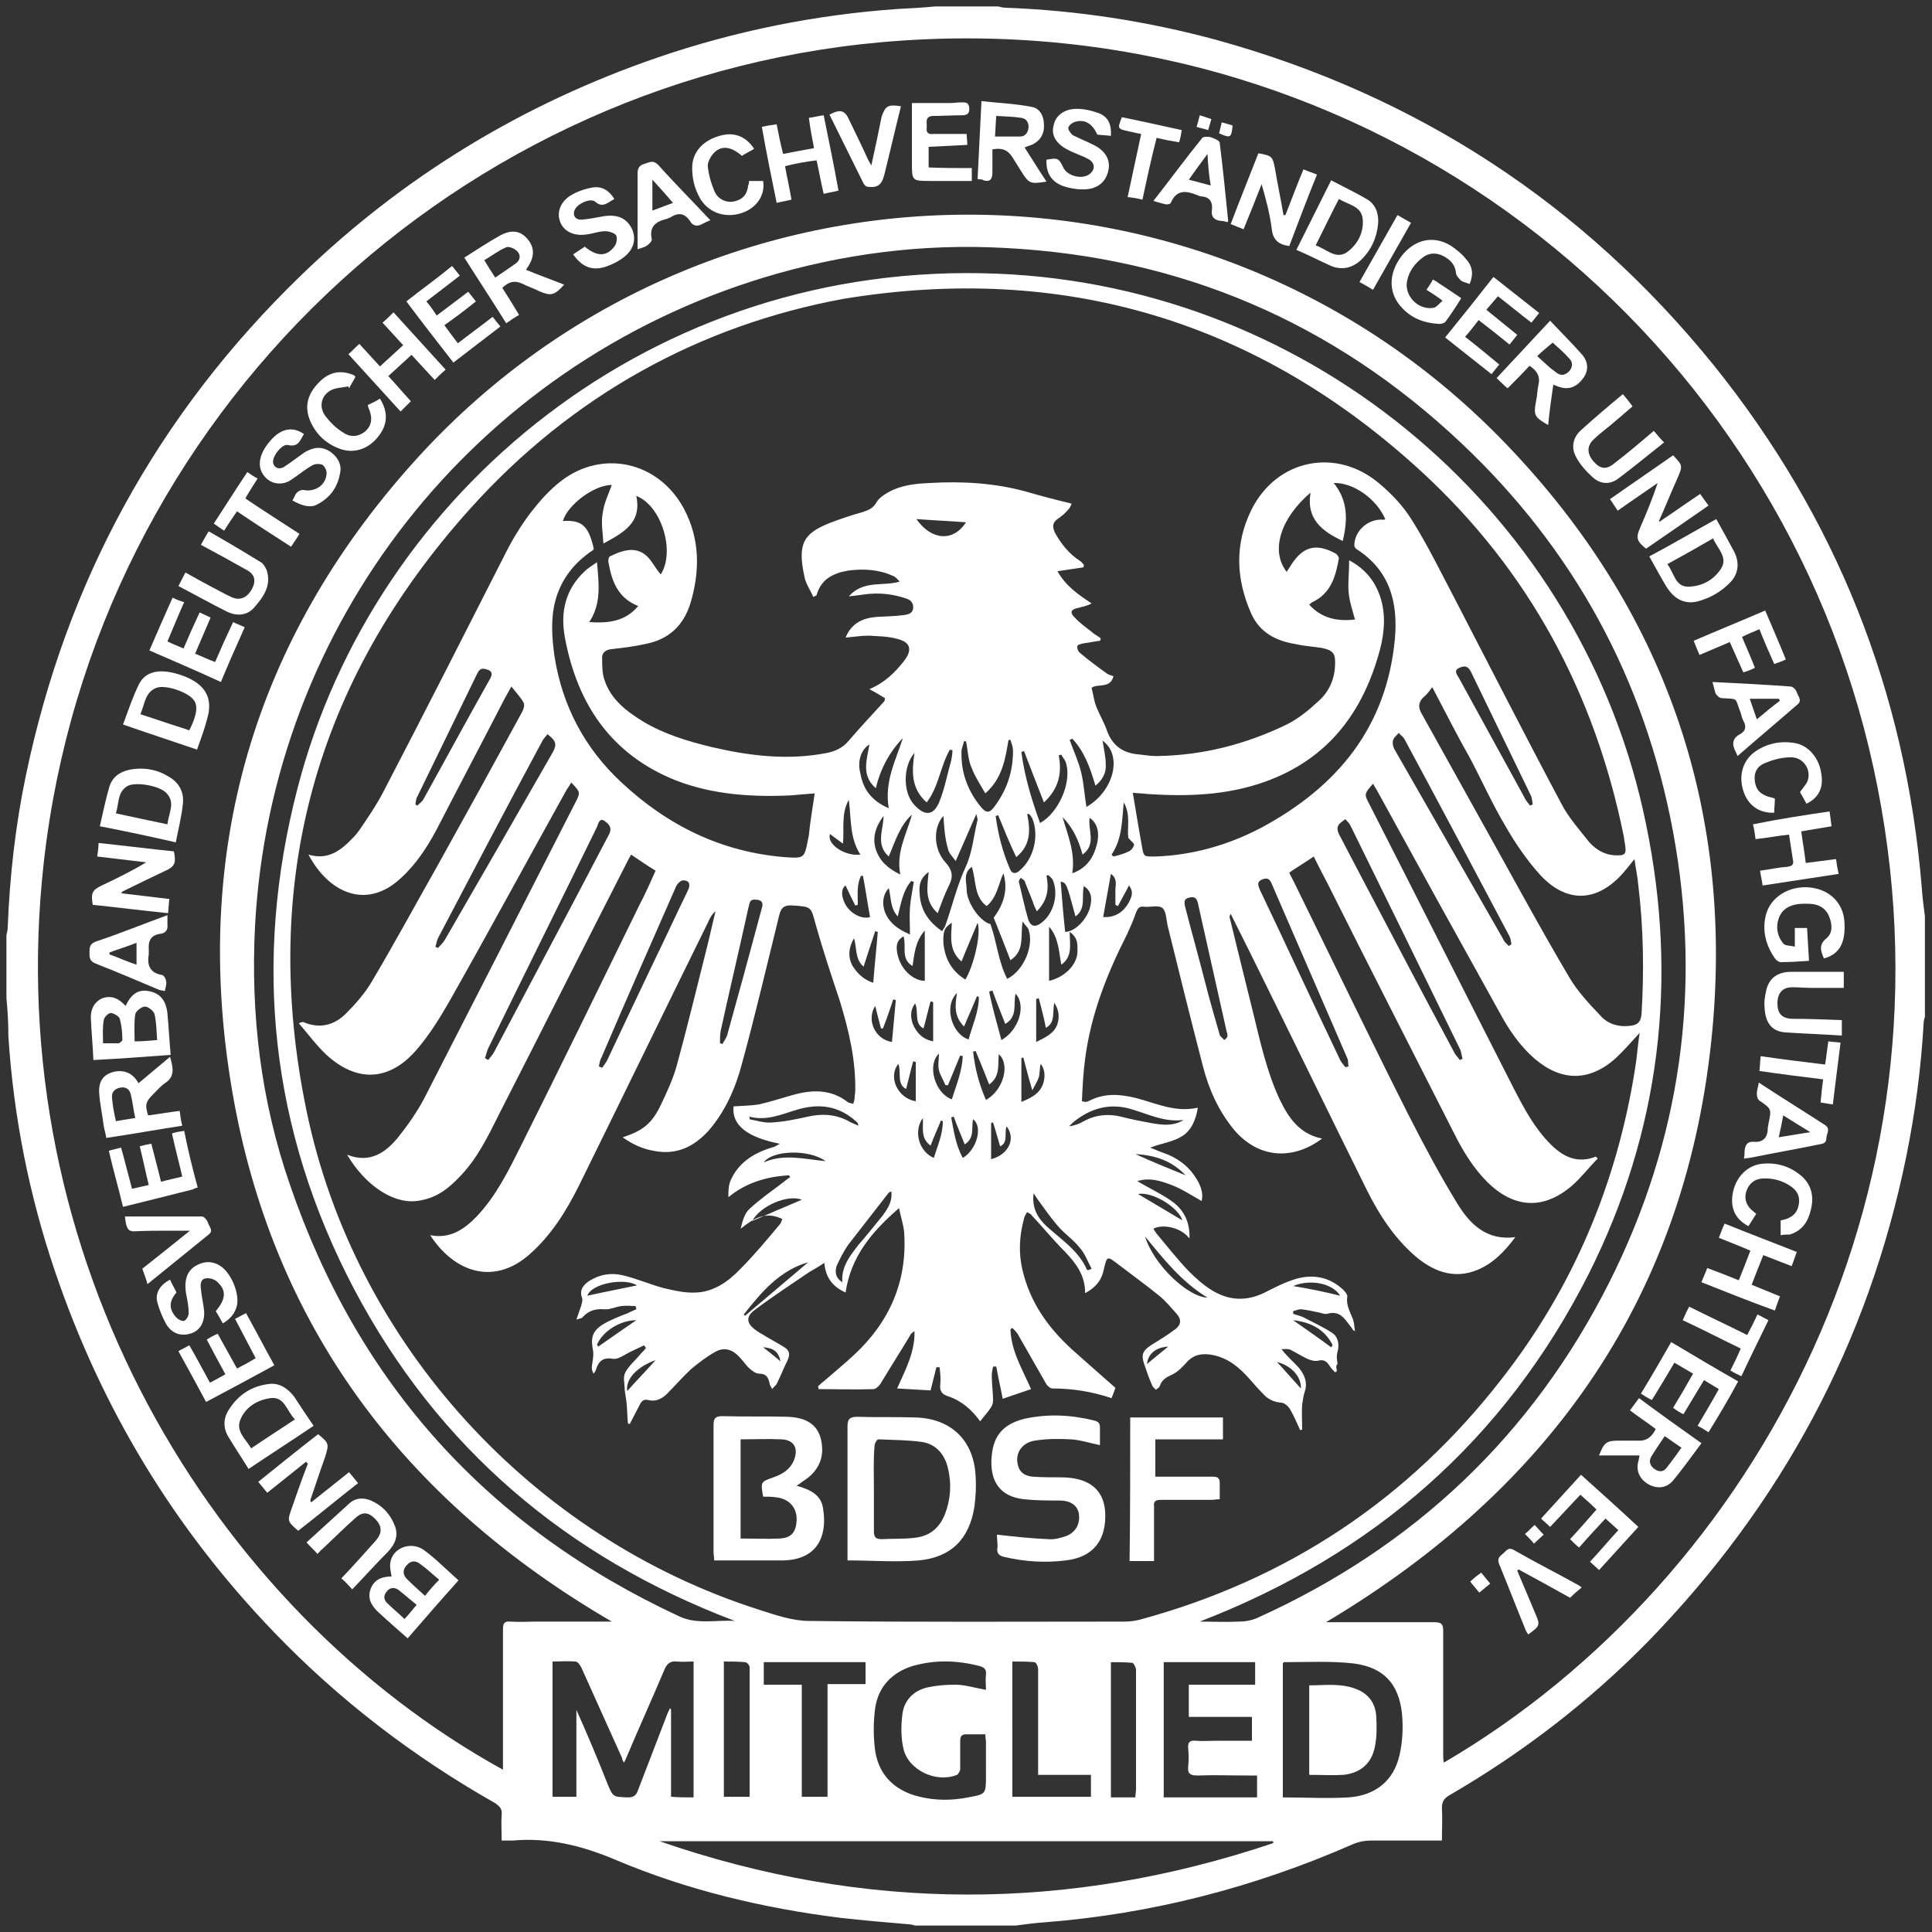 <?xml version="1.0" encoding="utf-8"?>
<!-- Generator: Adobe Illustrator 27.8.0, SVG Export Plug-In . SVG Version: 6.00 Build 0)  -->
<svg version="1.1" id="Ebene_1" xmlns="http://www.w3.org/2000/svg" xmlns:xlink="http://www.w3.org/1999/xlink" x="0px" y="0px"
	 width="300px" height="300px" viewBox="0 0 300 300" style="enable-background:new 0 0 300 300;" xml:space="preserve">
<rect x="0" y="0" width="300" height="300" fill="#333333" stroke="none"/>
<style type="text/css">
	.st0{fill:#FFFFFF;}
</style>
<g>
	<path class="st0" d="M145.2,1c3.3,0,6.6,0,9.8,0c0.4,0.1,0.8,0.2,1.1,0.2c11.1,0.4,22.1,2.1,32.8,5c31.1,8.6,56.9,25.4,77.2,50.5
		c19,23.6,29.8,50.7,32.3,81c0.1,1.5,0.3,3.1,0.5,4.6c0,5.2,0,10.4,0,15.6c-0.1,0.3-0.2,0.7-0.2,1c-0.4,7-1.3,13.8-2.7,20.7
		c-5.9,29-19.4,54-40,75.2c-9.2,9.4-19.6,17.4-31,24c-0.8,0.5-1.1,1-1.1,1.9c0.1,1.7,0,3.3,0,5.1c-0.6,0-1,0-1.5,0
		c-3.2,0-6.3,0-9.5,0c-1,0-2,0.2-2.9,0.6c-15.3,6.7-31.2,10.8-47.8,12.1c-1.5,0.1-3,0.3-4.5,0.5c-5.2,0-10.4,0-15.6,0
		c-0.3-0.1-0.7-0.2-1-0.2c-3.5-0.3-7.1-0.6-10.6-1c-12-1.5-23.8-4.3-34.9-9c-5.2-2.2-10.4-3.5-16-3c-0.5,0-1.1,0-1.7,0
		c0-1.5-0.1-2.8,0-4c0.1-0.9-0.3-1.3-1-1.8c-12.7-7.2-24.2-16-34.3-26.5c-15.6-16.2-26.9-34.9-34.1-56.2c-4-11.8-6.4-24-7.2-36.4
		C1.3,158.9,1.2,157,1,155c0-3.3,0-6.6,0-9.8c0.1-0.4,0.2-0.8,0.2-1.2c0.3-7.9,1.2-15.8,2.8-23.5c6.3-30.3,20.5-56.2,42.7-77.7
		c15.9-15.4,34.5-26.7,55.5-33.9c12-4.1,24.4-6.6,37.1-7.5C141.2,1.3,143.2,1.2,145.2,1z M207.6,212.9c-0.1,0.1-0.2,0.1-0.3,0.2
		c-0.2-0.3-0.5-0.5-0.7-0.8c-0.5-0.8-0.9-1.3-2-1c-0.5,0.1-1.2-0.1-1.8-0.4c-0.8-0.4-1.6-0.9-2.4-1.3c-0.4-0.2-0.9-0.1-1.4-0.1
		c0.9,1.2,1.9,2,2.7,2.9c0.8,1,1.4,2.2,0.9,3.7c-0.2,0.6-0.3,1.3-0.4,2c-0.1,1.3,0,2.6,0,3.9c-0.1,0-0.2,0-0.3,0.1
		c-0.5-1.1-1-2.3-1.6-3.3c-0.3-0.5-0.9-1-1.4-1c-1.2-0.1-2.1-0.6-2.8-1.4c-0.7-0.7-1.4-1.5-2-2.2c-1.6-1.8-3.3-3.3-5.8-3.8
		c-1.6-0.3-2.9-0.1-4,1.1c-0.7,0.8-1.5,1.6-2.4,2c-0.9,0.4-1.5,0.8-1.8,1.7c-0.1,0.3-0.4,0.4-0.6,0.6c-0.2-0.2-0.5-0.4-0.6-0.7
		c-0.5-1.1-0.9-2.3-1.3-3.5c-0.4-1.3-0.1-1.9,1.1-2.7c1.3-0.8,2.6-1.6,3.8-2.5c0.9-0.7,1-1.5,0.2-2.4c-0.9-1-1.7-2-2.7-2.8
		c-2.1-1.7-4.3-3.3-6.4-4.9c-1.7-1.3-1.7-1.3-2.2,0.8c-0.3,1.6-1.2,2.8-2.9,3.7c0-2.8-1.4-4.6-3.1-6.4c-1.9-1.9-3.6-4-5.4-5.9
		c-0.1-0.1-0.3-0.1-0.5-0.3c-0.2,0.3-0.3,0.5-0.4,0.7c-0.9,3.1-1,6.1-0.1,9.2c1.4,5,4.4,8.8,8.2,12.1c2,1.8,4.1,3.6,6,5.3
		c-0.2,0.6-0.4,1.1-0.6,1.6c-3-1-6-1.5-9.2-1.5c-0.3,0-0.8-0.4-1-0.8c-1.5-2.6-2.9-5.1-4.4-7.7c-0.2-0.3-0.5-0.6-0.8-0.9
		c-0.1,0.1-0.2,0.1-0.3,0.2c0.1,3.4,1.9,6.3,3.2,9.3c-1.5,0.5-2.9,1-4.4,1.5c-0.3-1.6-0.7-3.3-1-5c-0.2,0-0.3,0-0.5,0
		c-0.1,0.5-0.2,1-0.2,1.4c0,1.3,0.2,2.6,0.2,3.8c0,0.4-0.1,0.8-0.3,1.1c-0.5,0.8-1.1,1.4-1.7,2.2c-1.3-1.8-2.9-3.2-5-3.9
		c-1-0.3-1.3-0.9-1.2-1.8c0.1-0.9,0-1.8-0.1-2.7c-0.2,0-0.3,0-0.5,0c-0.3,1.2-0.6,2.4-0.9,3.6c-1.8-0.1-3.4-0.2-5.2-0.3
		c1.3-2.9,2.8-5.7,2.7-8.9c-0.3,0.2-0.6,0.4-0.7,0.7c-1.5,2.5-3.1,5-4.6,7.5c-0.2,0.3-0.6,0.7-1,0.8c-2.9,0.1-5.7,0-8.6,0
		c0-0.1,0-0.3-0.1-0.4c0.3-0.3,0.6-0.6,0.9-0.8c1.6-1.4,3.2-2.7,4.7-4.1c5.5-5.1,8.3-11.4,7.8-19c-0.1-1.2-0.5-2.3-0.8-3.8
		c-4.3,3.7-7.5,7.6-8.3,13.1c-2-0.9-3.1-2.3-3.3-4.6c-0.9,0.6-1.6,1-2.3,1.4c-2.8,1.9-5.7,3.8-8.5,5.9c-1.4,1-1.3,2.1,0.1,3.1
		c0.4,0.3,0.7,0.5,1.1,0.7c1.1,0.7,2.3,1.3,3.4,2c0.8,0.5,0.9,1.1,0.5,2c-0.6,1.2-1.1,2.5-1.7,3.7c-0.2,0.3-0.5,0.5-0.7,0.8
		c-0.1-0.3-0.4-0.6-0.4-0.9c-0.2-0.9-0.5-1.5-1.6-1.5c-0.5,0-1.1-0.4-1.5-0.8c-0.6-0.5-1-1.2-1.6-1.8c-1-1.1-2.3-1.6-3.7-0.8
		c-1.3,0.7-2.6,1.7-3.8,2.7c-1.3,1.2-2.4,2.5-3.7,3.8c-0.8,0.8-1.8,1.3-2.9,1c-0.8-0.2-1.1,0.2-1.4,0.8c-0.5,1-1,1.9-1.5,2.9
		c-0.1,0-0.2,0-0.3-0.1c-0.1-1-0.1-2-0.2-3.1c-0.1-0.7-0.2-1.4-0.3-2.1c0-0.9-0.3-2,0.1-2.7c0.6-1.1,1.6-1.9,2.4-2.9
		c0.3-0.3,0.6-0.6,0.8-0.9c-0.1-0.1-0.2-0.3-0.3-0.4c-0.8,0.4-1.5,0.7-2.3,1.1c-0.8,0.4-1.7,1.1-2.5,1c-1.6-0.3-2.3,0.4-2.7,1.8
		c-0.1,0.2-0.2,0.3-0.3,0.5c-0.3-0.4-0.3-0.7-0.3-1.1c0.1-0.8,0.3-1.6,0.2-2.4c-0.4-2-0.2-3.1,1.6-4.2c1.2-0.7,2.5-1.2,3.8-1.7
		c0.4-0.2,0.8-0.4,1.3-0.6c0-0.2-0.1-0.3-0.1-0.5c-0.7,0-1.5-0.1-2.2,0c-0.9,0.1-1.8,0.6-2.7,0.5c-1.3-0.1-2.4,0.2-3.3,1.2
		c-0.1,0.2-0.4,0.2-1,0.4c0.3-0.9,0.5-1.4,0.7-2c0.1-0.4,0.3-0.9,0.2-1.3c-0.5-1.3,0.2-2.1,1.1-2.7c1.6-1,3.3-1.3,5.1-0.9
		c2.2,0.5,4.2,1.4,6.4,2c1.7,0.4,3.4,0.8,5.1,0.7c2.7-0.1,5-1.7,6.8-3.6c2.2-2.2,4.2-4.6,6.2-7c0.2-0.2,0.2-0.5,0.4-0.8
		c-2.6-1.3-4.5-0.1-6.5,1.5c0.3-1.2,0.6-2.4,1.4-3.1c1.6-1.5,3.5-2.8,5.2-4.1c0.4-0.3,0.7-0.6,1.1-0.8c-0.1-0.1-0.1-0.2-0.2-0.3
		c-3.4,0.2-6.6,1.1-9.4,3.4c0-0.9,0-1.7,0.3-2.5c1.2-2.8,3.5-4.3,6.4-5.2c0.5-0.1,0.9-0.4,1.3-0.6c-5.1-1-7.5-2.9-7.2-5.8
		c1.3-0.1,2.6-0.1,3.9-0.3c1.8-0.4,3.6-1,5.4-1.5c2.9-0.8,5.8-0.9,8.4,1.1c0.2,0.2,0.6,0.2,0.9,0.3c0.1-0.4,0.2-0.7,0.2-0.9
		c0-0.4,0.1-0.7,0.1-1.1c0.1-4.8-1-9.4-2.4-14c-1.3-3.9-2.6-7.8-3.7-11.7c-0.8-2.9-0.6-2.9-3.6-3.1c-1.3-0.1-1.8,0.3-2.1,1.5
		c-1.9,7.7-3.7,15.4-5.8,23.1c-1,3.8-2.6,7.4-5.2,10.4c-2.3,2.5-5,3.8-8.5,3.1c-1.7-0.3-3.3-1-4.8-2.1c3-1,4.4-2,5.8-4.8
		c1-2.1,2-4.2,2.6-6.4c1.7-6.2,3.2-12.5,4.8-18.8c0.4-1.7,0.8-3.4,1.2-5.1c-0.6,0.5-0.9,1.1-1.2,1.8c-6.7,13.6-13.3,27.2-20,40.8
		c-2,4-4.3,7.7-7.7,10.7c-5.6,4.9-11.7,2.7-15.4-3c3.1,0.6,5.3-0.9,7.3-3c3-3.2,4.9-7.1,6.8-10.9c6.2-12.4,12.3-24.9,18.4-37.4
		c0.9-1.7,1.7-3.5,2.5-5.3c-1.3-0.8-2.5-1.6-3.8-2.5c-0.3,0.5-0.5,0.9-0.7,1.3c-6.6,12.9-13.1,25.9-19.7,38.8
		c-1.8,3.6-3.5,7.2-6.4,10.1c-1.8,1.9-3.8,3.3-6.6,3.6c-3.7,0.4-8-2.6-10.7-7.2c3.5,1.4,6-0.3,8-2.8c1.5-1.9,2.9-3.9,4-6
		c7.8-15.2,15.6-30.5,23.4-45.8c0.9-1.7,0.8-1.7-0.6-3.2c-0.2,0.4-0.5,0.8-0.7,1.1c-6,10.8-11.9,21.7-18,32.5
		c-1.6,2.8-3.3,5.6-5.4,8c-4.2,4.8-9.2,5-13.9,0.7c-1.6-1.5-2.9-3.3-4.3-4.9c0.4-0.2,0.5-0.2,0.7-0.2c2.5,1.1,4.8,0.5,6.6-1.3
		c1.5-1.5,3-3.2,4.1-5.1c3.5-5.9,6.8-12,10.2-18c4.4-7.9,8.8-15.9,13.1-23.8c0.2-0.4,0.4-1,0.2-1.4c-0.5-0.9-1.2-1.6-1.9-2.5
		c-0.4,0.7-0.7,1.3-1,1.8c-3.5,6.8-7.1,13.6-10.6,20.4c-1.5,2.8-3.2,5.4-5.5,7.5c-5.4,5.1-11.3,2.3-14.4-3.6c3,0.9,5-0.6,6.9-2.6
		c0.4-0.4,0.7-0.8,1-1.2c1.3-1.9,2.6-3.8,3.7-5.9c6.4-12.3,12.7-24.7,19-37.1c1.1-2.2,2.4-4.3,3.9-6.3c1.4-1.8,2.9-3.5,4.7-4.9
		c6.5-5,15.2-3,19.1,4.3c2.5,4.7,2.5,9.7,1,14.7c-1.1,3.5-3.4,5.6-7,6.3c-1.8,0.4-3.5,0.6-5.3,0.8c-0.9,0.1-1.5,0.6-1.4,1.5
		c0,1.1,0,2.3,0.4,3.4c1,2.9,3.3,4.7,5.9,6.3c3.3,2,7,3.1,10.7,4c6,1.4,11.9,2.1,18,0.9c1.3-0.3,2.4-0.8,3.3-1.9
		c1.8-2.1,3.7-4.1,5.5-6.1c0.1-0.1,0.1-0.3,0.1-0.5c-0.8-0.5-1.5-0.9-2.4-1.4c2.4-1,4-2.6,5.4-4.4c1.3-1.7,1-2.9-1.1-3.4
		c-1.4-0.4-2.9-0.4-4.4-0.5c-1.2,0-2.3,0.2-3.6,0.3c0.9-2.2,2.6-3,4.7-3.2c1.5-0.1,3-0.1,4.4-0.3c0.7-0.1,1.4-0.3,1.4-1.2
		c0-0.8-0.5-1.2-1.2-1.4c-2.1-0.7-4.2-0.9-6.4-0.6c-0.7,0.1-1.4,0.2-2.4,0.3c2.3-2.6,5.4-1.5,7.9-2.3c-0.4-0.4-0.7-0.8-1.1-0.9
		c-2.2-1-4.6-1.1-6.9-0.8c-2.3,0.4-4.2,1.3-4.9,3.8c0,0.1-0.2,0.1-0.5,0.3c-0.5-1.1-1.2-2.1-1.4-3.2c-1.1-5.1-0.1-6.6,3.7-8.2
		c1.8-0.7,3.6-1.3,5.4-1.8c0.9-0.3,1.6-0.6,2.1-1.5c0.4-0.7,1.2-1.2,1.9-1.6c2-1.1,4.2-1.3,6.4-1.4c5-0.3,10,0,14.8,1.3
		c2.4,0.7,4.7,1.3,7.2,1.9c-0.1,0.2-0.2,0.6-0.5,0.9c-0.5,0.6-1.1,1.1-1.7,1.5c-0.8,0.6-0.8,1.2-0.4,2.1c1,1.8,2.2,3.3,3.9,4.4
		c0.2,0.1,0.4,0.4,0.6,0.6c0,0.1,0,0.3-0.1,0.4c-1.3,0.2-2.6,0.4-4,0.6c1.3,2.3,3.2,3.6,5.3,5c-0.7,0.4-1.4,0.5-2.1,0.7
		c-1.1,0.2-1.3,0.7-0.6,1.4c0.8,0.9,1.8,1.6,2.7,2.3c0.4,0.4,0.9,0.6,1.4,1c0,0.1,0,0.3-0.1,0.4c-0.9,0.1-1.7,0.3-2.6,0.4
		c-0.3,0.1-0.9,0.2-0.9,0.4c-0.1,0.3,0.1,0.8,0.3,1c1.4,1.2,2.9,2.3,4.3,3.3c0.3,0.2,0.7,0.3,1,0.4c-0.5,2-2.5,1.1-3.4,1.8
		c0.3,1.2,0.4,2.2,0.8,3.1c0.5,1.2,1.2,2.4,1.6,3.6c0.8,2.1,2.2,3.3,4.5,3.6c1.1,0.1,2.1,0.3,3.2,0.3c7.1-0.1,13.8-1.8,20.2-4.9
		c1.8-0.9,3.4-2.2,4.9-3.6c1.6-1.4,2.5-3.3,2.6-5.5c0.1-1.9-0.2-2.4-2.1-2.8c-1.4-0.2-2.8-0.3-4.1-0.6c-3-0.5-5.5-1.8-6.8-4.7
		c-2.4-5.4-2.6-10.8,0-16.1c3.9-7.9,13.2-9.8,19.9-4.1c1.9,1.6,3.7,3.5,5,5.6c2.4,3.8,4.4,7.9,6.5,11.9
		c5.6,10.8,11.1,21.6,16.8,32.3c1.1,2.1,2.8,4,4.3,5.9c1,1.1,2.3,1.9,3.8,2c1.8,0.1,2-0.1,1.7-1.9c-0.1-0.4-0.1-0.8-0.2-1.2
		c-4.5-22.1-14.7-41.1-31.3-56.4c-25.5-23.5-55.7-32.5-89.8-26.9C108.7,50.5,88.8,61.4,73,79c-24.1,26.8-32.7,58.2-25.4,93.5
		c7.5,36.2,35.1,66.3,70.4,77.5c2.5,0.8,5.1,1.7,7.7,1.7c16.3,0.2,32.6,0.1,48.9,0.1c0.8,0,1.6-0.1,2.4-0.3
		c22.9-6.2,41.7-18.7,56.2-37.4c11.1-14.2,17.9-30.4,20.7-48.2c0.3-1.8,0.4-3.6,0.7-5.5c-1.4,1.5-2.5,2.8-3.8,4
		c-4.1,3.6-8.4,3.5-12.5,0c-2.3-2-4-4.5-5.4-7.1c-6.4-11.5-12.8-23.1-19.1-34.6c-0.2-0.3-0.4-0.7-0.6-1c-1.4,1.6-1.4,1.6-0.5,3.3
		c7.5,14.7,14.9,29.4,22.4,44.1c1.6,3.1,3.2,6.1,5.7,8.6c2,2,4.2,3,7,1.9c0,0,0.1,0.1,0.3,0.3c-1.4,1.4-2.6,3-4.1,4.3
		c-4.4,3.7-8.9,3.4-13-0.6c-2.2-2.2-3.8-4.8-5.2-7.6c-6.6-13-13.2-25.9-19.7-38.9c-0.7-1.3-1.4-2.7-2.1-4.1
		c-1.3,0.9-2.5,1.6-3.8,2.5c0.2,0.5,0.4,0.8,0.6,1.2c6,12.2,11.8,24.3,17.9,36.4c2.4,4.7,4.9,9.4,7.6,13.8c1.9,3.1,4.5,5.8,9,5.2
		c-1.7,2.3-3.5,4.1-5.9,5.1c-3.7,1.5-6.9,0.2-9.7-2.2c-3.2-2.8-5.5-6.3-7.4-10.1c-6.2-12.5-12.3-25.1-18.5-37.6
		c-0.9-1.8-1.8-3.6-2.7-5.4c-0.2,0.3-0.2,0.6-0.1,0.8c1.2,4.9,2.4,9.8,3.6,14.6c1.1,4.5,2.1,9.1,4.1,13.4c1.4,2.9,3.1,5.4,6.6,6.1
		c-4.7,3.5-10,3-13.7-1.4c-2.4-2.9-3.9-6.3-4.8-9.8c-1.9-7.3-3.7-14.6-5.5-21.9c-0.2-0.9-0.2-2.2-0.8-2.7c-0.6-0.5-1.9-0.1-2.8-0.2
		c-0.8-0.1-1,0.2-1.3,0.9c-0.4,1.2-0.9,2.3-1.4,3.4c-3.1,6.1-5.6,12.4-6.5,19.3c-0.3,2.2-0.4,4.4-0.5,6.6c0.4,0.1,0.5,0.1,0.6,0.1
		c0.2,0,0.4-0.1,0.6-0.2c2.4-1.2,4.7-1,7.2-0.4c3.1,0.8,6.1,2.3,9.6,1.5c-0.3,1.9-1,3.5-2.4,4.4c-1.4,0.9-3.1,1.1-5,1.8
		c0.8,0.3,1.4,0.6,2,0.8c2.1,0.7,3.9,2,5.1,3.9c0.7,1.1,1.2,2.3,0.9,3.6c-1.6-0.9-3.1-1.9-4.7-2.5c-1.6-0.6-3.3-1.2-5.3-0.6
		c2,1.2,4,2.1,5.6,3.3c1.7,1.3,2.6,3.2,2.5,5.6c-1.5-1.9-4.4-2.2-5.6-1.5c0.2,0.3,0.4,0.7,0.7,1c1.5,1.8,3,3.7,4.7,5.5
		c1.1,1.1,2.3,2.2,3.6,3c2.7,1.7,5.5,1.8,8.3,0.4c1.6-0.8,3.1-1.6,4.8-2.1c2.7-0.8,5.3-0.3,7.4,1.7c0.3,0.3,0.7,0.8,0.6,1.1
		c-0.2,1.3,0.5,2.4,0.9,3.5c0.2,0.6,0.2,1.2,0.3,1.8c-0.3-0.1-0.4-0.3-0.5-0.5c-1-1.2-1.7-2.8-3.8-2.2c-0.4,0.1-0.9-0.1-1.3-0.2
		c-0.9-0.2-1.9-0.4-2.8-0.5c-0.4,0-0.8,0.2-1.2,0.3c0,0.1,0,0.3,0,0.4c0.5,0.2,1,0.3,1.5,0.5c1.5,0.8,3.1,1.5,4.6,2.5
		c0.9,0.6,1.1,1.8,0.8,2.9c-0.2,0.6-0.1,1.3,0,1.9C207.4,212,207.5,212.5,207.6,212.9z M95,251.8c-32.3-18.8-52.8-46-59-82.7
		c-6.2-36.7,3.3-69.5,28.1-97.2c44.9-50.2,123.2-51.7,170-2.7c24.2,25.3,35,55.9,31.8,90.7c-3.8,40.9-24.8,71-60,92c0.5,0,1,0,1.4,0
		c5.2,0,10.3,0,15.5,0c1,0,1.3,0.3,1.3,1.3c0,6.4,0,12.7,0,19.1c0,0.5,0,0.9,0.1,1.4c48.7-28.5,82.2-90.2,66-157.6
		C274.3,50.2,212.8,1.4,140.1,6.3C71.3,10.9,14.6,64.5,6.8,133.9c-6.9,61.5,26.2,116,71.3,140.9c0-0.5,0-1,0-1.5
		c0-6.8,0-13.5,0-20.3c0-0.9,0.2-1.3,1.2-1.2c1.4,0.1,2.8,0,4.2,0C87.2,251.8,91,251.8,95,251.8z M186.3,251.8c2,0,4.1,0.1,6.1,0
		c1,0,2-0.2,2.9-0.6c24.3-11,42.6-28.3,54.6-52.1c11.1-22.1,14.4-45.5,9.9-69.9c-4.4-23.7-15.4-43.9-32.9-60.4
		c-19.9-18.8-43.6-28.9-70.9-30.3c-12.7-0.7-25.2,0.9-37.4,4.6c-45,13.7-76.5,53.8-79,100.7c-0.7,13.7,0.9,27.1,5.4,40.1
		c10.6,31,30.8,53.3,60.5,67.1c2.8,1.3,5.8,0.5,8.6,0.7c-26.1-9.9-46.1-26.9-59.1-51.5c-13-24.7-15.8-50.8-8.8-77.8
		c11.9-46,55.3-82.1,108.7-79.9c49.2,2,91,37.7,100.7,85.5c5,24.2,2.2,47.7-8.9,69.8C233.6,223.7,213.2,241.4,186.3,251.8z
		 M102.4,285.9c31.8,11,63.5,11,95.3,0.3c0-0.1,0-0.2,0-0.3C165.9,285.9,134.2,285.9,102.4,285.9z M126.5,123.2
		c-1.4,0.1-2.5,0.2-3.6,0.3c-6.1,0.3-12.2-0.1-17.9-2.3c-10.1-4-15.4-11.9-17.3-22.3c-0.7-3.9,0.1-7.4,3.1-10.2
		c0.5-0.5,1.2-0.9,1.9-1.4c0.3,3.4,0.7,6.4-1.2,9.3c3,0.2,5.6-0.1,7.6-2.5c-3.1-1.2-4.1-3.8-4.6-6.7c-0.1-0.3,0-0.9,0.2-1
		c2.4-1.2,4.8-1.8,6.6,1c0.4,0.6,0.8,1.2,1.3,1.8c2.3-3.6,0.1-10.7-3.8-12.2c0.9,4.2-2,5.7-5.1,7.4c-0.1-1.7-0.4-3.3-0.1-4.8
		c0.2-1.5,0.9-2.9,1.4-4.3c-2.7,0-6.8,3-7.6,5.6c3-0.2,4,0.8,4.8,4.3c0,0.1-0.1,0.1-0.1,0.2c-0.2,0.2-0.5,0.3-0.7,0.5
		c-2.6,1.9-4.4,4.4-5.2,7.5c-0.7,2.8-0.5,5.6-0.1,8.5c1.2,7.7,4.7,14.3,10.4,19.6c7.2,6.7,15.5,10.8,25.4,11.6c3,0.2,3,0.2,3.6-2.9
		c0-0.2,0.1-0.3,0.1-0.5C125.8,127.5,126.2,125.4,126.5,123.2z M209.5,87c2.6,1.4,4,3.3,4.8,5.6c0.9,2.7,0.7,5.5,0,8.2
		c-2.6,9.8-8.1,17.1-17.9,20.6c-5.9,2.1-12,2.3-18.1,1.9c-0.8-0.1-1.5-0.1-2.4-0.2c0.5,2.9,0.9,5.5,1.4,8.2c0.3,1.8,0.3,1.7,2.1,1.7
		c5.8-0.2,11.4-1.8,16.5-4.5c11.7-6.3,19.4-15.5,20.7-29.3c0.5-5.7-0.8-10.6-5.9-13.9c-0.2-0.1-0.4-0.4-0.4-0.6c0-2.3,2.2-4.2,4.5-4
		c0.1,0,0.2,0,0.3-0.1c-1.4-3.2-5-5.7-8-5.6c2.2,2.7,2.2,5.7,1.4,9c-3.2-1.5-5.7-3.4-5-7.5c-4.6,3.9-6.3,9-3.7,12.3
		c0.2-0.4,0.5-0.7,0.7-1.1c1.8-2.8,3.8-3.4,6.8-1.8c0.3,0.1,0.6,0.6,0.6,0.8c-0.5,2.8-1.2,5.4-4.1,6.8c-0.2,0.1-0.3,0.2-0.5,0.4
		c2,2.2,4.5,2.6,7.1,2.3c-0.4-1.5-0.9-2.9-1-4.4C209.3,90.4,209.5,88.8,209.5,87z M222.4,106.7c-0.5,0.7-0.9,1.2-1.4,1.6
		c-0.8,0.8-0.8,1.6-0.2,2.6c3.3,5.9,6.6,11.9,9.9,17.8c4.3,7.7,8.5,15.5,13,23.1c1.3,2.2,3.1,4.1,4.9,6c1.1,1.2,2.7,1.7,4.4,1.5
		c1.2-0.1,1.8-0.5,1.9-1.9c0.4-6.6,0.3-13.3-0.5-19.9c-0.1-1.3-0.4-2.6-0.6-4.1c-0.7,0.9-1.2,1.5-1.8,2.2c-4,4.5-8.7,4.7-12.8,0.3
		c-2-2.2-3.8-4.8-5.3-7.4c-2.1-3.5-3.8-7.3-5.7-10.9C226.2,114.1,224.4,110.5,222.4,106.7z M107.7,279.1c0-7.1,0-14,0-21.1
		c-0.9,0-1.8,0.1-2.6,0c-1-0.1-1.5,0.3-1.9,1.2c-1.9,4.5-3.9,8.9-5.8,13.4c-0.1,0.3-0.3,0.7-0.5,1.1c-0.2-0.3-0.3-0.5-0.3-0.7
		c-2.1-4.7-4.2-9.3-6.3-14c-0.2-0.4-0.5-0.9-0.9-1c-1.2-0.1-2.4,0-3.6,0c0,7.1,0,14.1,0,21c1.2,0,2.4,0,3.7,0c0-4.5,0-9,0-13.5
		c1.7,3.8,3.3,7.6,4.8,11.4c0.9,2.2,0.9,2.1,3.2,2.2c0.9,0,1.3-0.3,1.6-1.2c1.5-3.9,3-7.8,4.5-11.7c0.1-0.3,0.3-0.6,0.4-0.9
		c0.1,0,0.1,0,0.2,0.1c0,4.5,0,9.1,0,13.6C105.4,279.1,106.5,279.1,107.7,279.1z M199.2,279.1c3.5,0,6.8,0.2,10.2,0
		c4.2-0.3,7-2.6,7.9-6.5c0.5-2.1,0.6-4.4,0.4-6.5c-0.5-4.7-2.9-7.2-7.5-7.8c-3.6-0.4-7.2-0.2-10.8-0.2c-0.1,0-0.1,0.1-0.2,0.2
		C199.2,265.1,199.2,272,199.2,279.1z M180.7,258.1c0,7.1,0,14,0,21c4.9,0,9.7,0,14.5,0c0-1.2,0-2.2,0-3.4c-0.5,0-1,0-1.4,0
		c-2.6,0-5.3-0.1-7.9,0c-1.2,0-1.5-0.4-1.4-1.4c0.1-0.9,0.1-1.8,0-2.8c-0.1-1,0.3-1.3,1.2-1.2c1.1,0.1,2.2,0,3.2,0
		c1.8,0,3.6,0,5.5,0c0-1.3,0-2.4,0-3.7c-3.3,0-6.6,0-9.8,0c0-1.8,0-3.3,0-5c3.5,0,6.9,0,10.3,0c0-1.2,0-2.3,0-3.5
		C190.3,258.1,185.6,258.1,180.7,258.1z M153.1,262.4c0-0.8-0.1-1.6,0-2.4c0.1-0.8-0.3-1.1-1-1.3c-3.5-0.9-6.9-1-10.4,0
		c-3.2,1-5.3,3.2-5.8,6.5c-0.3,2.2-0.3,4.5,0,6.7c0.6,3.8,3.1,6.2,6.9,7.1c2.5,0.6,5,0.6,7.5,0.1c2.8-0.5,2.8-0.5,2.8-3.4
		c0-1.7,0-3.4,0-5.2c0-0.3-0.1-0.7-0.1-1.2c-1,0-2,0-2.9,0c-0.8,0-1,0.3-1,1.1c0,1.4,0,2.9,0,4.3c0,0.3-0.3,0.8-0.5,0.9
		c-3.2,1.3-7.5-0.7-8.3-4c-0.4-1.7-0.4-3.5-0.2-5.2c0.2-2.3,1.7-3.9,4-4.4c1.4-0.3,2.8-0.4,4.3-0.4
		C149.8,261.6,151.4,262.1,153.1,262.4z M134.4,258.1c-5.3,0-10.6,0-15.8,0c0,1.2,0,2.3,0,3.5c2,0,3.9,0,5.9,0c0,5.9,0,11.7,0,17.4
		c1.4,0,2.6,0,4,0c0-5.8,0-11.6,0-17.5c2.1,0,4,0,5.9,0C134.4,260.3,134.4,259.3,134.4,258.1z M157.2,279c4.1,0,8.1,0,12.2,0
		c0-1.1,0-2.2,0-3.4c-2.7,0-5.4,0-8.2,0c0-0.6,0-1.1,0-1.5c0-5,0-9.9,0-14.9c0-0.4-0.3-1.1-0.6-1.1c-1.1-0.1-2.2-0.1-3.4-0.1
		C157.2,265.1,157.2,272,157.2,279z M112.4,258c0,7.1,0,14.1,0,21c1.3,0,2.6,0,4,0c0-0.5,0-1,0-1.5c0-5.1,0-10.2,0-15.3
		c0-1.1,0-2.2,0-3.3c0-0.3-0.4-0.8-0.7-0.8C114.6,258,113.5,258,112.4,258z M176.3,279.1c0-0.5,0.1-0.9,0.1-1.3c0-2.5,0-4.9,0-7.4
		c0-3.7,0-7.4,0-11.1c0-0.4-0.4-1.1-0.6-1.1c-1.1-0.1-2.2-0.1-3.3-0.1c0,7.1,0,14.1,0,21C173.7,279.1,174.9,279.1,176.3,279.1z
		 M75.3,164.3c0.2,0.1,0.3,0.2,0.5,0.3c0.3-0.4,0.7-0.8,0.9-1.2c4.2-7.9,8.4-15.9,12.6-23.8c1.8-3.4,3.5-6.7,5.3-10.1
		c0.5-1-0.1-1.6-0.7-2c-0.8-0.6-1,0.4-1.2,0.9c-5.6,11.5-11.3,22.9-16.9,34.4C75.6,163.2,75.5,163.8,75.3,164.3z M226.7,164.6
		c0.1-0.1,0.3-0.1,0.4-0.2c-0.1-0.4-0.2-0.9-0.3-1.3c-5.7-11.7-11.4-23.3-17.1-34.9c-0.2-0.4-0.5-0.7-0.8-1c-0.4,0.3-0.9,0.6-1.1,1
		c-0.2,0.4-0.1,0.9,0.1,1.3c1.1,2.1,2.2,4.2,3.3,6.3c4.8,9.1,9.6,18.3,14.5,27.4C225.9,163.7,226.3,164.1,226.7,164.6z M234.3,146.9
		c0.1-0.1,0.3-0.2,0.4-0.3c-0.1-0.4-0.1-0.8-0.3-1.2c-5.4-10.2-10.8-20.4-16.3-30.6c-0.2-0.4-0.6-0.6-0.9-1
		c-0.3,0.4-0.8,0.7-0.9,1.2c-0.1,0.4,0,0.9,0.2,1.3c5.6,9.8,11.3,19.7,16.9,29.5C233.6,146.3,234,146.6,234.3,146.9z M85,114
		c-0.2,0.3-0.5,0.6-0.7,0.9c-5.5,10.2-10.9,20.5-16.3,30.8c-0.2,0.4-0.2,0.8-0.4,1.3c0.1,0.1,0.3,0.1,0.4,0.2
		c0.4-0.4,0.8-0.8,1.1-1.3c5.6-9.7,11.2-19.4,16.8-29.2C86.5,115.5,86.3,115,85,114z M93,165.6c0.2,0.1,0.3,0.1,0.5,0.2
		c0.3-0.4,0.6-0.8,0.8-1.2c2.4-5.1,4.8-10.2,7.2-15.2c1.8-3.7,3.5-7.4,5.3-11.1c0.5-1,0.2-1.6-0.7-1.6c-0.4,0-0.9,0.5-1.1,0.9
		c-3.9,8.9-7.8,17.7-11.6,26.6C93.1,164.7,93.1,165.2,93,165.6z M208.9,165.7c0.2,0,0.3-0.1,0.5-0.1c-0.1-0.4,0-0.9-0.2-1.3
		c-3.9-9-7.8-18-11.7-27c-0.3-0.8-0.7-1.1-1.6-0.7c-0.8,0.4-0.5,0.9-0.3,1.5c4.2,8.8,8.3,17.7,12.5,26.5
		C208.3,165,208.6,165.3,208.9,165.7z M156.4,152c2.6-1.3,4.2-5.2,3.3-7.7c-0.1-0.3-0.5-0.6-0.9-1.2c-0.4,2.2,0.4,4.5-1.9,6
		c-0.9-2.3-1.7-4.4-2.6-6.6c1.5-2,2.3-4.3,1.5-6.9c-0.8,1.8-1,3.8-2.6,5.1c-2-1.5-1.6-4-2.3-6.1c-1.4,1-0.8,2.4-0.8,3.5
		c0,2.1,2.1,5,3.7,5.4C154.8,146.3,155,149.3,156.4,152z M146.5,126.7c-1.6,1.7-1.6,5.1,0.3,7.2c1,1.1,1.3,2.1,0.6,3.5
		c-0.7,1.4-1.2,2.8-1.8,4.4c-2.1-1.9-1.6-4.1-1.4-6.4c-1.4,1-1.5,2.2-1.4,3.3c0.1,2.5,1.3,4.4,3.5,5.9c0.2-0.4,0.4-0.6,0.5-0.9
		c1.1-3.1,1.8-6.2,3.2-9.2c1-2.2,1.2-4.8,1.8-7.2c0-0.2-0.1-0.4-0.2-0.9c-1.1,2.5-2.1,4.8-3.2,7.3c-0.6-0.8-1.1-1.3-1.2-1.9
		C146.7,130.1,146.6,128.4,146.5,126.7z M237.6,125.1c0.1-0.1,0.3-0.1,0.4-0.2c-0.1-0.5-0.1-1-0.3-1.4c-3.1-6.4-6.2-12.8-9.3-19.2
		c-0.5-1-1.1-0.9-1.8-0.6c-0.9,0.4-0.4,1-0.1,1.5c3.4,6.2,6.8,12.4,10.2,18.6C236.9,124.3,237.3,124.7,237.6,125.1z M64.5,124.9
		c0.1,0.1,0.2,0.1,0.3,0.2c0.3-0.3,0.7-0.6,0.9-0.9c3.5-6.3,6.9-12.6,10.4-18.8c0.5-0.9,0.2-1.3-0.7-1.5c-0.7-0.2-1,0.1-1.3,0.7
		c-3.1,6.4-6.2,12.7-9.3,19.1C64.6,124,64.6,124.4,64.5,124.9z M111.8,162c0.1,0,0.3,0.1,0.4,0.1c0.2-0.4,0.5-0.8,0.7-1.3
		c0.9-3.3,1.8-6.5,2.7-9.8c0.9-3.3,1.8-6.7,2.7-10c0.3-0.9-0.1-1.3-1-1.3c-1-0.1-0.9,0.7-1.1,1.3c-1.4,6.4-2.9,12.7-4.3,19.1
		C111.8,160.7,111.8,161.3,111.8,162z M190.6,160.9c0-0.3,0-0.5-0.1-0.6c-1.5-6.7-3-13.4-4.5-20.1c-0.2-0.9-0.7-1-1.4-0.8
		c-0.8,0.2-0.7,0.7-0.6,1.3c1,3.9,2.1,7.8,3.1,11.7c0.7,2.8,1.5,5.5,2.3,8.3c0.1,0.3,0.5,0.5,0.7,0.8
		C190.4,161.3,190.6,161,190.6,160.9z M150,115.1c-0.1,0-0.2,0-0.3,0c-0.1,0.5-0.4,1.1-0.4,1.6c-0.1,3.3,1,6.2,3.1,8.7
		c0.7,0.8,1.2,0.9,1.9,0c2-2.6,3-5.5,3-8.8c0-0.6-0.2-1.1-0.4-1.7c-0.1,0-0.2,0-0.3,0c-0.5,2.9-0.9,5.9-3.6,8.3
		c-0.8-1.4-1.6-2.6-2.1-3.9C150.3,118,150.3,116.5,150,115.1z M162.1,124.6c-1.1-2.8-2.1-5.4-3.1-8c-0.1,0.1-0.3,0.1-0.4,0.2
		c0.5,3.8,1.6,7.4,2.9,11c2.9-1.6,5-6.4,4-9.4c-0.1-0.4-0.5-0.8-0.7-1.2c-0.1,0-0.2,0-0.4,0.1C164.9,119.9,164.5,122.4,162.1,124.6z
		 M142,116.9c-1.8,2.1-1.8,6.1-0.1,8c1.7,1.9,3.1,1.8,4-0.5c0.8-2,1.2-4.2,1.8-6.3c0.1-0.5,0.2-1.1,0.2-1.6c-0.1,0-0.3-0.1-0.4-0.1
		c-1.5,2.6-1.7,5.7-3.6,8.2C141.4,122.4,141.6,119.7,142,116.9z M166.5,114.7c-0.1,0.1-0.3,0.1-0.4,0.2c0.6,1.7,1.4,3.4,1.8,5.1
		c0.4,1.7,0.5,3.5,0.8,5.3c4.2-2.4,5.7-8,2.5-10.3c0.2,1.3,0.5,2.5,0.5,3.7c0.1,1.3-0.5,2.4-1.6,3.3
		C169.3,119.3,168.4,116.7,166.5,114.7z M138,125.5c-0.7-4.2,1.1-7.4,2.2-10.9c-2.1,2.2-3.5,4.8-4.2,7.8c-2.3-2-1.4-4.4-1-6.8
		c-1.3,0.8-1.9,2.6-1.4,4.5C134,122.4,135.2,124.3,138,125.5z M155,126.6c-0.1,0-0.3,0.1-0.4,0.1c0.4,2.9,1.1,5.7,2.3,8.4
		c0.3,0.6,0.9,0.6,1.4,0.1c2.2-1.8,3.1-5.4,2-8.1c-0.1-0.2-0.3-0.5-0.5-0.7c-0.1,0-0.2,0-0.3,0c0.5,2.5,0.6,4.8-1.7,6.7
		C156.8,131,155.9,128.8,155,126.6z M161,141.5c-0.3-0.6-0.5-1-0.6-1.4c-0.4-1.1-0.9-2.2-1.3-3.3c-0.1-0.2-0.4-0.3-0.6-0.5
		c-0.1,0.2-0.3,0.4-0.3,0.6c0.5,2,0.9,4,1.5,6c0.4,1,1.1,1.1,2,0.4c1.9-1.4,2.7-4.4,1.8-6.6c-0.1-0.3-0.4-0.5-0.7-0.8
		c-0.1,0-0.2,0-0.3,0.1C162.9,138,162.7,139.8,161,141.5z M149.9,152.1c1.3-2.1,2.5-7.2,1.9-8.8c-0.9,2.2-1.7,4-2.5,6
		c-2-1.7-1.6-3.9-1.5-6c-1.2,0.7-1.4,1.4-1.3,3.3C146.8,149,147.8,150.8,149.9,152.1z M183.8,173.9c-2.8,0.4-5.3-0.8-7.9-1.6
		c-3.4-1.1-6.5-0.3-9.3,2c-0.2,0.2-0.4,0.4-0.6,0.6c0.8-0.1,1.6-0.4,2.3-0.8c1.8-1,3.8-1.2,5.8-0.7c1.5,0.4,3.1,0.7,4.7,1
		C180.5,174.7,182.2,174.9,183.8,173.9z M141.6,126.5c-1.9,1.7-2.6,4.2-3.6,6.5c-2.1-1.9-0.8-4.2-0.8-6.3c-1.2,1.6-1.8,3.3-1.2,5.2
		c0.6,1.8,1.8,2.9,3.8,3.9C139.1,132.3,140.8,129.5,141.6,126.5z M116.4,173.4c0,0.1,0,0.3,0,0.4c1.1,0.2,2.3,0.6,3.4,0.5
		c1.9-0.1,3.8-0.5,5.6-0.9c2.2-0.5,4.2-0.4,6.2,0.6c0.5,0.3,1,0.5,1.7,0.8c-0.1-0.3-0.1-0.4-0.1-0.4c-0.1-0.1-0.2-0.2-0.3-0.3
		c-2.7-2.4-5.7-2.8-9.1-1.8C121.4,173,119.1,174.1,116.4,173.4z M162.9,152.3c2.3-0.5,4.3-2.4,4.4-4.4c0-1.1,0.2-2.2-1.2-3.2
		c0,2,0.5,3.8-1.3,5.1c-0.4-2.1-0.4-4.2-1.9-5.9C162.9,146.8,162.9,149.5,162.9,152.3z M165,126.9c0.8,2.8,2,5.5,1.5,8.7
		c2.3-0.8,3.3-2.5,3.8-4.4c0.5-1.9,0.1-3.4-1.1-4.2c-0.3,1.9,1.1,4.1-1.1,5.7C167.5,130.5,166.6,128.5,165,126.9z M165.4,144.7
		c1.4,0,3.2-1.7,3.8-3.6c0.5-1.7,0.2-2.8-0.9-3.5c-0.4,1.6,0.4,3.5-1.3,4.7c-1.4-5.2-1.4-5.2-2.3-5.4
		C164.9,139.4,165.1,142,165.4,144.7z M130.8,199.1c-0.2-2.4,1.2-4.1,2.5-5.8c1.3-1.5,2.6-3.1,3.8-4.6c0.8-1.1,1.5-2.2,1.3-3.7
		c-0.2,0.1-0.3,0.1-0.4,0.2c-2.1,2.7-4.2,5.4-6.3,8.1c-0.7,1-1.3,2.2-1.8,3.3C129.6,197.6,129.8,198.5,130.8,199.1z M138,137.9
		c-0.9,1-1,2.2-0.7,3.4c0.6,1.9,2.1,3,4,3.8c0-1.5-0.1-2.9,0-4.2c0.1-1.3,0.4-2.7,0.6-4c-0.1,0-0.2,0-0.4-0.1
		c-1.3,1.5-1.6,3.5-2.1,5.5C138.2,141,138.4,139.4,138,137.9z M141.7,150c-1.9-1.1-0.9-3.1-1.4-4.6c-1.1,0.6-1.3,1.6-0.8,3.3
		c0.6,2,2.4,3.6,4.1,3.6c0-2.5,0-5,0-7.8C142.1,146.2,142,148.1,141.7,150z M132.6,145.7c-0.8,1.4-1,2.9-0.2,4.3
		c0.8,1.3,1.9,2.2,3.2,2.6c0.2-2.7,0.5-5.3,0.7-7.9c-0.1,0-0.3-0.1-0.4-0.1c-0.6,1.8-1.2,3.6-1.8,5.5
		C132.7,148.9,133.1,147.2,132.6,145.7z M131.8,124.2c-1.2,2.1-0.7,4.4-0.9,6.8c-0.8-0.6-1.4-1-2-1.5c-0.6,1.5,2.2,3.5,4.7,3.2
		C131.9,130.1,132.2,127.1,131.8,124.2z M169.1,197.2c0.1-0.1,0.3-0.1,0.4-0.2c-0.6-1.1-1-2.3-1.8-3.2c-1-1.3-2.4-2.2-3.5-3.5
		c-1.1-1.3-2.1-2.7-3.1-4.1c-0.2-0.3-0.4-0.6-0.6-0.9c-0.3,2.2,0.6,3.8,2,5.1c2.3,2.1,5,3.8,6.3,6.8
		C168.9,197.2,169.1,197.2,169.1,197.2z M155.5,161.5c2.7-1.5,3.9-5.4,2.2-7.2c-0.4,1.6,0.4,3.5-1.6,4.7c-0.7-1.8-1.4-3.5-2-5.2
		c-0.2,0.1-0.4,0.1-0.5,0.2C154.1,156.5,154.8,158.9,155.5,161.5z M153.6,168.4c-0.7-1.8-1.4-3.5-2.1-5.2c-0.1,0-0.3,0.1-0.4,0.1
		c0.3,2.6,0.9,5,2,7.5c2.7-1.5,3.8-5.5,2-7.1C154.9,165.3,155.4,167.1,153.6,168.4z M131.3,137.5c-0.7,0.5-0.7,1.6-0.1,2.8
		c0.8,1.6,2.7,2.5,3.9,2.1c-0.4-2.2-0.7-4.3-1.1-6.4c-0.1,0-0.2,0-0.3,0c-0.7,1.4-0.5,2.9-0.5,4.5c-0.1,0-0.2,0.1-0.4,0.1
		C132.3,139.6,131.8,138.6,131.3,137.5z M150,81.1c-2.6-0.2-5.1-0.3-7.7-0.5C144.6,83.9,148,84.2,150,81.1z M172.5,135.7
		c-0.4,2.3-0.8,4.4-1.2,6.7c1.8,0.1,3.1-0.7,4-2.3c0.4-0.8,0.8-1.6,0-2.6c-0.6,1.2-1.2,2.2-1.7,3.2c-0.1-0.1-0.3-0.1-0.4-0.2
		c0-0.8,0-1.6,0-2.5C173.3,137.2,173.4,136.3,172.5,135.7z M147.8,170.7c0.7-2.2,1.6-4.4,1.7-6.7c-0.1,0-0.2-0.1-0.4-0.1
		c-0.6,1.5-1.3,3.1-1.9,4.6c-0.1,0-0.3,0-0.4,0c-0.3-0.8-0.8-1.5-1-2.3c-0.2-0.8,0-1.7,0-2.6C143.9,165.4,145.2,169.8,147.8,170.7z
		 M148.6,154.2c-2.1,2-0.8,6.4,1.8,7.2c0.6-2.2,1.6-4.3,1.6-6.6c-0.1,0-0.2-0.1-0.3-0.1c-0.6,1.5-1.3,3-2,4.7
		C148.1,157.8,148.3,156.1,148.6,154.2z M172.6,132.7c0.1,0.1,0.2,0.2,0.3,0.3c0.8-0.2,1.6-0.4,2.4-0.8c0.4-0.2,0.7-0.6,0.8-1
		c0-0.3-0.5-0.6-0.9-1.1c-0.2-1.6,0.4-3.6-0.7-5.5C174.2,127.4,174.3,130.2,172.6,132.7z M158.9,164.2c-0.1,0-0.2,0.1-0.3,0.1
		c0,2.2,0,4.4,0,6.8c1.5-0.6,2.9-1.3,3.4-2.9c0.3-1,0.3-2.1-0.4-3c-0.2,0.7-0.1,1.4-0.3,2.1c-0.2,0.6-0.6,1.2-1,2
		C159.7,167.3,159.3,165.7,158.9,164.2z M138.5,161.8c0.2-2.2,0.4-4.3,0.6-6.5c-0.1,0-0.2-0.1-0.4-0.1c-0.5,1.5-1,3-1.6,4.5
		c-0.1,0-0.2,0-0.3,0c-0.3-1.1-0.6-2.3-0.9-3.5C134.5,158.4,135.9,161.4,138.5,161.8z M177.8,192c1.4,4.5,6.7,9.4,9.7,9.5
		C183.4,199,180.6,195.4,177.8,192z M140.7,169.1c-1.5-0.8-0.7-2.5-1.2-3.9c-1.7,2.1,0,5.4,2.7,5.8c0-2,0-4.1,0-6.1
		c-0.1,0-0.3-0.1-0.4-0.1C141.4,166.2,141.1,167.6,140.7,169.1z M161.3,155c-0.1,0-0.2,0.1-0.4,0.1c0,2.1,0,4.3,0,6.7
		c1.4-0.7,2.8-1.3,3.3-2.8c0.3-1,0.3-2.1-0.5-3.3c-0.3,1.6,0.2,3.1-1.3,3.9C162.1,158,161.7,156.5,161.3,155z M115.5,204.1
		c0.1,0.1,0.1,0.2,0.2,0.2c3.3-2.8,6.5-5.5,9.8-8.3C121,197.3,118.2,200.7,115.5,204.1z M148.1,173.4c-0.1,0-0.3,0.1-0.4,0.1
		c0.4,2.1,0.7,4.3,1.8,6.3c2.1-1.2,3.2-4.8,1.6-6c-0.3,1.3,0.3,2.9-1.3,3.9C149.2,176.2,148.6,174.8,148.1,173.4z M144.9,161.7
		c0-2.1,0-4.1,0-6.1c-0.1,0-0.2-0.1-0.4-0.1c-0.4,1.4-0.7,2.8-1.1,4.2c-1.5-0.8-0.7-2.5-1.3-3.9c-0.8,1.1-0.7,2.1-0.4,3.1
		C142.3,160.4,143.3,161.4,144.9,161.7z M143.3,173.6c-1.5,2.1-0.6,5.2,1.7,6.2c0.6-1.9,1.4-3.7,1.4-5.7c-0.1,0-0.2-0.1-0.3-0.1
		c-0.5,1.3-1.1,2.5-1.6,3.9C142.9,176.7,143.4,175.2,143.3,173.6z M154.2,174.3c-0.1,0-0.2,0-0.3,0.1c0,1.9,0,3.7,0,5.6
		c2.7-0.7,3.9-3.2,2.4-5.1c-0.4,1.1,0.3,2.5-1,3.1C154.9,176.7,154.6,175.5,154.2,174.3z M116.8,189.6c2.5-1.1,5.1-2.2,7.7-3.3
		C122.3,185.4,118,187.3,116.8,189.6z M91.2,201.2c2.7-0.6,5.3-1.1,7.7-1.6C97.2,198.4,91.9,199.2,91.2,201.2z M208.1,201.2
		c-1.2-2-4.8-2.6-7.3-1.5C203.3,200.1,205.7,200.6,208.1,201.2z M128.2,180.3c-2.6-1.9-8.3-1.7-9.6,0.2
		C121.7,179.1,124.9,180,128.2,180.3z M92.7,208.8c0.1,0.1,0.1,0.2,0.2,0.3c2-1.4,4-2.8,5.9-4.1C96.3,205,93.6,206.7,92.7,208.8z
		 M176.7,185.4c2.4,1.4,4.7,2.8,6.9,4.1C183,187.5,179,185,176.7,185.4z M200.8,205c2,1.4,4,2.8,5.9,4.2c0.1-0.1,0.2-0.2,0.2-0.4
		C205.6,206.3,203.4,205.3,200.8,205z M101.8,211.2c-2.8,1-4.7,2.9-4.4,4.8C98.9,214.3,100.3,212.9,101.8,211.2z M184.1,182.5
		c-2.2-2.3-4.7-3.1-7.8-3.3C178.9,180.4,181.4,181.4,184.1,182.5z M198.3,211.5c1.3,1.4,2.5,2.8,3.7,4.1
		C202.1,213.7,200.4,212,198.3,211.5z M181.4,209.1c-1.8,0.1-3.1,1-3.3,2.7C179.3,210.8,180.3,210,181.4,209.1z M118.5,209.2
		c1,0.8,1.9,1.5,2.7,2.2C120.9,209.9,120.1,209.3,118.5,209.2z"/>
	<path class="st0" d="M123.7,230.7c2.1,0.6,3.8,1.4,4.1,3.5c0.7,4.1-0.7,8-6.2,8.1c-3.5,0-7,0-10.7,0c0-0.5-0.1-0.9-0.1-1.3
		c0-6.6,0-13.1,0-19.7c0-1.1,0.3-1.4,1.4-1.4c3.4,0.1,6.7,0,10.1,0.1c3,0.1,4.7,1.3,5.2,3.6c0.6,2.7-0.4,4.9-2.8,6.4
		C124.4,230.2,124.2,230.4,123.7,230.7z M115,223.5c0,5.2,0,10.3,0,15.4c2.1,0,4.1,0.1,6.1,0c1.8-0.1,2.5-1,2.6-2.8
		c0.1-2-1.2-3.4-3.2-3.6c-0.7-0.1-1.3-0.1-2-0.1c-0.4-2.3-0.4-2.3,1.6-3c1.4-0.5,2.6-1.2,3.2-2.7c0.7-1.8,0-3.1-1.9-3.2
		C119.2,223.4,117.2,223.5,115,223.5z"/>
	<path class="st0" d="M131.6,242.3c0-2,0-3.9,0-5.7c0-5,0-10.1,0-15.1c0-1.1,0.3-1.5,1.5-1.5c3,0.1,5.9,0,8.9,0.1
		c5.7,0.1,9.3,3.6,9.5,9.3c0.1,1.5,0,3.1-0.2,4.6c-0.8,5-3.6,7.8-8.6,8.3C139,242.6,135.5,242.3,131.6,242.3z M135.7,231.2
		c0,2.2,0,4.4,0,6.6c0,0.9,0.3,1.2,1.2,1.2c1.7-0.1,3.4,0,5-0.2c2.3-0.2,3.9-1.4,4.8-3.6c0.9-2.3,1.1-4.7,0.5-7.2
		c-0.5-2.2-1.9-3.8-4.1-4.1c-2.2-0.3-4.4-0.3-6.7-0.4c-0.2,0-0.6,0.6-0.6,1C135.6,226.7,135.7,229,135.7,231.2z"/>
	<path class="st0" d="M154.8,238.3c2.7,0.3,5.4,0.6,8,0.7c0.9,0.1,1.9-0.2,2.8-0.5c1.5-0.6,2.2-2,1.9-3.6c-0.3-1.2-1.3-1.9-3-1.9
		c-1.8,0-3.7,0-5.5-0.2c-3.8-0.4-5.4-2.9-5-6.8c0.3-3.2,1.9-4.9,5.1-5.7c3.7-0.8,7.3-0.6,10.9,0.3c0.6,0.2,0.8,0.4,0.8,1.1
		c0,0.9,0,1.8,0,2.7c-1.5-0.3-3-0.8-4.5-0.9c-1.9-0.1-3.8-0.1-5.6,0.2c-2,0.3-3,1.9-2.7,3.5c0.2,1.3,1,2,2.4,2.1
		c1.4,0.1,2.9,0.1,4.3,0.1c4.3,0,6.6,1.8,6.9,5.2c0.3,4.5-1.8,7.2-6.1,7.7c-3.2,0.4-6.3,0.2-9.4-0.5c-1-0.2-1.4-0.6-1.2-1.6
		C154.9,239.5,154.8,238.8,154.8,238.3z"/>
	<path class="st0" d="M175.5,220.1c4.9,0,9.6,0,14.4,0c0,1.1,0,2.1,0,3.4c-3.5,0-6.9,0-10.5,0c0,2,0,3.8,0,5.8c1.2,0,2.3,0,3.4,0
		c1.9,0,3.8,0,5.6,0c0.6,0,1,0.2,1,0.9c0,0.8,0,1.7,0,2.6c-0.5,0-0.9,0.1-1.4,0.1c-2.6,0-5.2,0-7.8,0c-0.8,0-1.1,0.3-1,1
		c0,2.4,0,4.7,0,7.1c0,0.4,0,0.9,0,1.4c-1.3,0-2.5,0-3.8,0C175.5,234.9,175.5,227.6,175.5,220.1z"/>
	<path class="st0" d="M19.5,156.2c0.9-1.9,2-2.6,3.6-2.3c1.7,0.3,2.7,1.4,2.9,3.5c0.2,2.1,0.3,4.2,0.5,6.4c-4,0.3-8,0.6-12,0.8
		c-0.1-2.3-0.3-4.4-0.4-6.6c0-1.3,0.5-2.4,1.8-3C17.4,154.5,18.5,155.1,19.5,156.2z M24.4,161.5c-0.1-1.4-0.1-2.7-0.4-4
		c-0.1-0.5-1-1.2-1.5-1.2c-0.5,0-1.4,0.7-1.5,1.2c-0.2,1.3-0.1,2.7-0.1,4.2C22.2,161.7,23.2,161.6,24.4,161.5z M16,162
		c1,0,1.7,0,2.4,0c0.2,0,0.6-0.4,0.6-0.5c0-1.1-0.1-2.2-0.4-3.3c-0.1-0.4-1-0.9-1.4-0.9c-0.4,0-1.1,0.7-1.1,1.2
		C15.9,159.6,16,160.8,16,162z"/>
	<path class="st0" d="M71.2,245.4c-2.7,3-5.3,6-7.9,9c-1.6-1.4-3.2-2.8-4.7-4.2c-1-1-1.6-2.1-1-3.6c0.6-1.4,1.8-1.8,3.2-1.8
		c-0.1-0.7-0.3-1.4-0.2-2.1c0.3-2.3,3.1-3.4,5.1-2.1c0.7,0.5,1.3,1,2,1.6C68.9,243.3,70,244.3,71.2,245.4z M68.2,245.3
		c-1-0.8-1.9-1.7-2.9-2.4c-0.7-0.6-1.5-0.6-2.1,0.1c-0.7,0.7-0.7,1.5,0,2.2c0.9,0.9,1.8,1.7,2.8,2.6
		C66.7,246.9,67.4,246.1,68.2,245.3z M64.7,249.2c-1-0.8-1.9-1.6-2.8-2.3c-0.7-0.5-1.4-0.4-1.9,0.3c-0.5,0.6-0.4,1.3,0.2,1.8
		c0.8,0.8,1.7,1.5,2.6,2.4C63.5,250.7,64,250,64.7,249.2z"/>
	<path class="st0" d="M151.8,27.8c0.2-4,0.4-7.9,0.6-12.1c2.7,0.3,5.3,0.4,7.8,0.9c1.3,0.2,1.9,1.5,1.9,2.7c0.1,1.3-0.4,2.4-1.7,3.1
		c-0.4,0.2-0.9,0.3-1.3,0.5c1.1,1.7,2.2,3.5,3.4,5.3c-2.5,0.4-2.7,0.3-3.8-1.4c-0.5-0.8-1-1.6-1.5-2.4c-0.7-1.1-1.6-1.5-3.1-1.2
		c0,1.2,0,2.3,0,3.5c0,1.1-0.3,1.6-1.4,1.3C152.6,27.8,152.2,27.9,151.8,27.8z M154.5,21.2c1.4,0,2.7,0,3.9,0c0.8,0,1.2-0.6,1.3-1.3
		c0.1-0.8-0.3-1.5-1.1-1.6c-1.2-0.2-2.5-0.2-3.9-0.3C154.6,19.1,154.6,20,154.5,21.2z"/>
	<path class="st0" d="M72.1,40c1.9-1.2,3.7-2.4,5.5-3.4c1.8-1,3.2-0.8,4.3,0.5c1.2,1.4,1.1,2.9-0.1,4.6c-0.1,0.1-0.1,0.2-0.1,0.2
		c1.9,0.8,3.9,1.5,5.9,2.3c-1.5,1.7-2.1,1.8-3.9,1c-0.8-0.4-1.7-0.7-2.5-1.1C80,43.5,79,43.7,78,44.7c0.9,1.4,1.7,2.7,2.6,4.2
		c-0.7,0.4-1.3,0.8-2,1.3C76.5,46.8,74.3,43.5,72.1,40z M76.9,43.1c1.2-0.8,2.2-1.5,3.2-2.2c0.7-0.5,0.8-1.3,0.2-1.9
		c-0.4-0.4-1.3-0.8-1.7-0.6c-1.2,0.5-2.2,1.3-3.4,2C75.8,41.4,76.3,42.2,76.9,43.1z"/>
	<path class="st0" d="M264.2,224.1c-1.5,2-2.9,4-4.5,5.9c-1,1.1-2.4,1.2-3.7,0.5c-1.4-0.8-2-2.1-1.6-3.6c0.1-0.3,0.1-0.6,0.2-0.9
		c-2.1,0-4.2,0-6.3,0c0.8-2.1,1.2-2.3,3.2-2.3c0.9,0,1.8,0,2.8,0c1.4,0.1,2.2-0.6,2.8-1.8c-1.3-1-2.7-1.9-4-2.9
		c0.5-0.7,0.9-1.2,1.4-1.9C257.6,219.4,260.8,221.7,264.2,224.1z M258.5,223c-0.8,1.2-1.5,2.2-2.1,3.2c-0.4,0.7-0.2,1.4,0.5,1.9
		c0.7,0.5,1.4,0.5,1.9-0.2c0.8-1,1.5-2,2.3-3.1C260.2,224.2,259.5,223.7,258.5,223z"/>
	<path class="st0" d="M21.5,168.2c1.6-1.3,3.2-2.7,4.9-4.1c0.5,1.7,0.8,3.1-0.8,4.1c-0.7,0.5-1.3,1.2-1.9,1.8
		c-1.1,1.1-1.2,1.6-0.7,3.2c1.6-0.2,3.2-0.5,4.9-0.7c0.1,0.8,0.2,1.5,0.4,2.3c-3.9,0.6-7.8,1.3-11.8,1.9c-0.1-0.7-0.3-1.3-0.4-1.9
		c-0.2-1.7-0.6-3.4-0.7-5.1c-0.1-1.9,0.7-2.9,2.4-3.3C19.4,166.1,20.7,166.7,21.5,168.2c0.2,0.2,0.3,0.4,0.4,0.5
		C21.7,168.6,21.6,168.4,21.5,168.2z M21,173.6c-0.3-1.3-0.4-2.5-0.7-3.7c-0.2-0.8-0.8-1.2-1.7-1c-0.9,0.2-1.3,0.8-1.2,1.6
		c0.1,1.2,0.3,2.3,0.6,3.6C19,173.9,19.9,173.8,21,173.6z"/>
	<path class="st0" d="M47.5,227c-2,1.6-4,3.2-6,4.8c-0.5-0.6-0.9-1.1-1.4-1.7c3.1-2.5,6.2-5,9.3-7.4c1.7,1.4,1.7,1.5,1.1,3.5
		c-0.8,2.2-1.5,4.4-2.3,6.7c0,0.1,0,0.1,0.1,0.4c2-1.6,3.9-3.1,5.9-4.7c0.5,0.6,0.9,1.1,1.4,1.7c-3.2,2.5-6.2,5-9.3,7.4
		c-1.7-1.5-1.7-1.5-1-3.5c0.8-2.3,1.6-4.6,2.5-6.9C47.6,227.1,47.6,227,47.5,227z"/>
	<path class="st0" d="M257.7,81c2.1-1.4,4.2-2.9,6.3-4.3c0.4,0.6,0.8,1.1,1.3,1.8c-3.3,2.3-6.5,4.5-9.7,6.7
		c-1.5-1.2-1.6-1.7-0.9-3.3c1-2.3,1.9-4.5,2.7-6.9c-2,1.4-4.1,2.8-6.2,4.3c-0.4-0.6-0.8-1.2-1.2-1.8c3.3-2.3,6.5-4.5,9.8-6.8
		c1.5,1.6,1.5,1.6,0.7,3.5c-1,2.2-1.9,4.5-2.9,6.7C257.6,80.9,257.6,81,257.7,81z"/>
	<path class="st0" d="M240.7,49.8c1.7,1.8,3.4,3.5,5,5.3c1,1.2,1,2.6,0,3.8c-1,1.3-2.3,1.7-3.8,1.1c-0.3-0.1-0.6-0.2-0.7-0.3
		c-0.3,2.1-0.6,4.1-0.8,6.3c-2.1-1.2-2.3-1.5-1.9-3.6c0.2-0.9,0.2-1.8,0.4-2.7c0.3-1.3-0.3-2.2-1.4-2.9c-1.1,1.2-2.2,2.3-3.4,3.5
		c-0.6-0.5-1.1-1-1.7-1.6C235.1,55.8,237.8,52.9,240.7,49.8z M238.7,55.3c1.1,1,1.9,1.8,2.9,2.5c0.7,0.6,1.4,0.5,2-0.1
		c0.6-0.6,0.7-1.4,0.1-2c-0.8-0.9-1.7-1.7-2.6-2.5C240.3,53.9,239.5,54.5,238.7,55.3z"/>
	<path class="st0" d="M26.3,139.6c-0.1,0.7-0.1,1.3-0.2,2.2c-3.9-0.4-7.9-0.9-11.7-1.3c-0.3-1.8-0.1-2.3,1.4-3
		c2.3-1.1,4.6-2.2,6.9-3.6c-2.5-0.3-5-0.6-7.6-0.9c0.1-0.7,0.2-1.4,0.2-2.1c3.9,0.4,7.8,0.9,11.7,1.3c0.4,1.9,0.1,2.4-1.5,3.1
		c-2.1,1-4.2,2-6.4,3.1c-0.1,0-0.1,0.1-0.3,0.3C21.4,139,23.8,139.3,26.3,139.6z"/>
	<path class="st0" d="M199.6,33.4c0.9-2.3,1.8-4.7,2.8-7.1c0.7,0.3,1.3,0.5,2.1,0.8c-1.5,3.7-2.9,7.4-4.3,11.1
		c-1.6-0.2-2.5-0.9-2.7-2.5c-0.3-2.4-0.9-4.7-1.6-7.1c-0.9,2.3-1.8,4.6-2.8,7c-0.7-0.3-1.3-0.5-2-0.8c1.4-3.7,2.9-7.4,4.3-11
		c2.2,0.4,2.2,0.5,2.6,2.5c0.4,2.4,0.9,4.7,1.3,7.1C199.4,33.4,199.5,33.4,199.6,33.4z"/>
	<path class="st0" d="M228.2,44.1c-0.5-0.2-1-0.3-1.3-0.5c-0.3-0.3-0.7-0.7-0.8-1.1c-0.1-1.3-0.8-2.1-1.9-2.7
		c-1.1-0.6-2.3-0.6-3.3,0.2c-1.2,0.9-2.1,2.1-2.4,3.6c-0.5,2.3,1.7,4.6,4.1,4.2c0.5-0.1,0.9-0.7,1.4-1.1c-0.9-0.7-1.7-1.2-2.5-1.7
		c0.4-0.6,0.7-1,1-1.6c0.3,0.2,0.6,0.3,0.8,0.5c1.2,0.8,2.3,1.5,3.6,2.4c-0.8,1.3-1.6,2.5-2.4,3.6c-0.2,0.3-0.7,0.4-1,0.4
		c-2.2-0.1-4.2-0.8-5.7-2.4c-2.2-2.2-2.3-5.3-0.2-8.1c2-2.6,4.9-3.3,7.6-1.7c0.9,0.6,1.8,1.3,2.5,2.2
		C228.7,41.4,228.8,42.7,228.2,44.1z"/>
	<path class="st0" d="M283.2,148.8c-0.5-1.2-0.8-2.1,0.4-3.1c1-0.8,0.9-2.1,0.5-3.2c-0.4-1.2-1.3-1.9-2.5-2.1
		c-0.8-0.1-1.7-0.1-2.5,0c-1.3,0.2-2.4,0.8-2.9,2.2c-0.5,1.4-0.2,2.8,0.7,3.9c0.3,0.4,1.1,0.3,1.8,0.5c0-1.1,0-2,0-2.9
		c0.6,0,1.2,0,1.9,0c0.1,1.6,0.2,3.3,0.3,5.1c-1.5,0.1-3,0.2-4.4,0.2c-0.3,0-0.7-0.3-0.9-0.6c-1.4-2-2-4.3-1.4-6.7
		c0.7-2.8,3.6-4.6,6.8-4.3c3.1,0.3,5.2,2.4,5.4,5.3c0.2,3-0.6,4.7-2.5,5.5C283.6,148.7,283.4,148.8,283.2,148.8z"/>
	<path class="st0" d="M48.7,221.4c-3.4,2.3-6.7,4.4-10.1,6.7c-1.1-1.8-2.2-3.4-3.2-5.1c-0.8-1.4-0.7-2.9,0.2-4.2
		c1.4-2.2,3.5-3.6,6.2-3.9c1.6-0.2,2.9,0.7,3.9,2C46.6,218.3,47.6,219.8,48.7,221.4z M45.8,220.4c-1.3-1.3-1.6-3.6-3.8-3.3
		c-2.1,0.3-3.9,1.4-4.7,3.4c-0.7,1.8,0.9,3,1.7,4.4C41.2,223.4,43.4,222,45.8,220.4z"/>
	<path class="st0" d="M266.5,80.6c1,1.8,1.9,3.4,2.8,5.1c0.9,1.8,0.6,3.6-0.8,4.9c-1.1,1.1-2.5,2-4,2.5c-2.5,1-4.4,0.2-5.8-2.1
		c-0.9-1.5-1.7-3-2.6-4.6C259.5,84.6,262.9,82.6,266.5,80.6z M266,83.6c-2.4,1.4-4.7,2.7-7.1,4c1.1,1.4,1.2,3.6,3.4,3.5
		c2.1-0.1,3.9-1.1,5-2.9C268.3,86.5,266.7,85.2,266,83.6z"/>
	<path class="st0" d="M201.3,38.8c1.8-3.6,3.6-7.2,5.4-10.8c1.9,1,3.8,1.9,5.5,2.9c1.4,0.8,1.9,2.2,1.8,3.8
		c-0.2,2.2-1.1,4.2-2.7,5.7c-1.3,1.2-2.9,1.6-4.6,0.9C204.9,40.5,203.2,39.6,201.3,38.8z M204.3,38.1c1.7,0.6,3.1,2.2,4.8,1.1
		c1.7-1.2,2.7-3.1,2.5-5.2c-0.2-2-2.2-2.2-3.7-3.1C206.7,33.2,205.6,35.5,204.3,38.1z"/>
	<path class="st0" d="M15.5,128.3c0.5-2.1,0.9-4.2,1.5-6.2c0.6-1.8,2.1-2.5,3.9-2.7c1.9-0.2,3.7,0.2,5.3,1.2
		c1.6,0.9,2.4,2.4,2.2,4.2c-0.2,2-0.7,3.9-1.1,6C23.4,129.9,19.6,129.1,15.5,128.3z M26,128c0.2-1.8,1.3-3.4-0.2-4.9
		c-1.1-1.1-4.6-1.7-5.9-1.1c-1.7,0.9-1.4,2.7-1.9,4.3C20.7,126.9,23.2,127.4,26,128z"/>
	<path class="st0" d="M30.6,116.4c-3.8-1.3-7.5-2.5-11.5-3.9c0.8-2.1,1.5-4.3,2.5-6.3c1.1-2.1,3.3-2.2,5.4-1.7
		c0.8,0.2,1.7,0.5,2.5,0.9c2.6,1.3,3.5,3.3,2.7,6.1C31.8,113.1,31.2,114.7,30.6,116.4z M29.4,113.4c1.2-2.4,1.4-3.9,0.6-4.8
		c-1-1.2-4.3-2.3-5.7-1.8c-1.8,0.7-1.8,2.5-2.5,4.1C24.5,111.8,26.9,112.6,29.4,113.4z"/>
	<path class="st0" d="M150.9,26.1c0,0.6,0,1.2,0,2c-2.1,0-4.3,0-6.4,0c-2.9,0-2.9,0-2.9-2.9c0-2.9,0-5.9,0-9.2c1.8,0,3.9,0,5.9,0
		c0.6,0,1.1-0.1,1.7-0.1c0.6,0,1.2-0.1,1.3,0.8c0.1,0.9-0.3,1.2-1.1,1.2c-1.5,0-3,0.1-4.4,0.1c-0.9,0-1.2,0.4-1.1,1.2
		c0,0.2,0,0.5,0,0.7c-0.1,0.7,0.3,1,1,0.9c1.7,0,3.3,0,5.2,0c0,0.4,0.1,1,0.1,1.7c-2.1,0.1-4,0.2-6,0.3c0,1.1,0,2.1,0,3.2
		C146.3,26.1,148.6,26.1,150.9,26.1z"/>
	<path class="st0" d="M265.3,222.4c-0.6-0.4-1.1-0.7-1.7-1c1.1-1.9,2.2-3.7,3.3-5.7c-0.8-0.5-1.5-0.9-2.3-1.4
		c-1.1,1.8-2.1,3.5-3.2,5.3c-0.6-0.3-1.1-0.6-1.6-1c1.1-1.8,2.1-3.5,3.1-5.3c-1-0.6-1.9-1.1-2.9-1.7c-1.2,2-2.3,3.9-3.5,5.8
		c-0.6-0.3-1.1-0.6-1.7-1c1.6-2.6,3.1-5.2,4.7-8c3.5,2.1,6.9,4.1,10.4,6.1C268.4,217.3,266.9,219.8,265.3,222.4z"/>
	<path class="st0" d="M121.9,25.8c0.3,1.7,0.7,3.4,1,5.2c-0.8,0.2-1.5,0.3-2.3,0.5c-0.8-3.9-1.6-7.8-2.3-11.8
		c0.9-0.2,1.6-0.3,2.3-0.4c0.3,1.6,0.6,3,1,4.6c1.6-0.3,3.1-0.6,4.8-0.9c-0.3-1.6-0.6-3.1-0.8-4.7c0.8-0.1,1.5-0.3,2.3-0.4
		c0.8,3.9,1.6,7.8,2.3,11.7c-0.8,0.2-1.5,0.3-2.3,0.5c-0.4-1.7-0.7-3.4-1.1-5.2C125.1,25.1,123.5,25.4,121.9,25.8z"/>
	<path class="st0" d="M172.5,21.1c-0.7-0.1-1.4-0.1-2.1-0.2c-0.8-1.7-1.9-2.4-3.4-2c-0.4,0.1-1,0.5-1.1,0.9c-0.1,0.3,0.4,1,0.7,1.2
		c1,0.5,2,0.9,3,1.4c2,0.9,2.9,2.4,2.5,4.1c-0.4,1.9-1.9,3-4.1,2.9c-1,0-2-0.2-2.9-0.5c-1.9-0.7-2.7-2.1-2.6-4.1
		c1.7-0.3,1.9-0.3,2.6,1.2c0.6,1.3,2.8,1.9,4,1.1c1-0.7,1-1.8-0.1-2.4c-1.1-0.6-2.2-0.9-3.3-1.5c-1.7-0.9-2.5-2.2-2.1-3.7
		c0.3-1.6,1.7-2.6,3.6-2.6c1.2,0,2.4,0.3,3.5,0.7C172.1,18.2,172.6,19.3,172.5,21.1z"/>
	<path class="st0" d="M71.1,53.3c1.8-1.4,3.6-2.7,5.4-4.1c0.4,0.5,0.7,0.9,1.2,1.5c-2.5,1.9-4.8,3.7-7.3,5.6
		c-2.5-3.2-4.9-6.3-7.3-9.5c2.4-1.9,4.8-3.6,7.1-5.5c0.4,0.5,0.8,1,1.2,1.5c-1.8,1.4-3.5,2.7-5.2,4c0.6,0.7,1.1,1.4,1.6,2.2
		c1.6-1.2,3.2-2.4,4.9-3.7c0.4,0.5,0.8,1,1.2,1.5c-1.6,1.3-3.2,2.5-4.9,3.7C69.8,51.6,70.4,52.4,71.1,53.3z"/>
	<path class="st0" d="M231.9,43c2.4,1.9,4.7,3.7,7.1,5.6c-0.4,0.5-0.7,0.9-1.2,1.5c-1.7-1.3-3.4-2.7-5.2-4.1
		c-0.6,0.7-1.1,1.3-1.8,2.1c1.6,1.3,3.2,2.6,4.8,3.9c-0.4,0.5-0.8,1-1.2,1.5c-1.6-1.3-3.1-2.5-4.8-3.8c-0.7,0.9-1.3,1.7-2.1,2.6
		c1.8,1.4,3.5,2.8,5.3,4.3c-0.4,0.5-0.8,1-1.2,1.5c-2.4-1.9-4.8-3.8-7.2-5.7C227,49.2,229.4,46.2,231.9,43z"/>
	<path class="st0" d="M240.7,237.1c-0.5-0.5-0.9-0.8-1.4-1.3c2.1-2.3,4.1-4.5,6.2-6.8c3,2.7,5.9,5.3,8.9,8.1c-2,2.2-4,4.4-6.1,6.7
		c-0.5-0.5-0.9-0.8-1.4-1.3c1.5-1.6,2.9-3.3,4.4-4.9c-0.7-0.6-1.3-1.2-2-1.8c-1.4,1.5-2.8,3-4.1,4.5c-0.5-0.4-0.9-0.8-1.4-1.3
		c1.4-1.5,2.7-3,4.1-4.6c-0.8-0.8-1.6-1.5-2.5-2.3C243.8,233.8,242.3,235.4,240.7,237.1z"/>
	<path class="st0" d="M45.4,77.7c0.3-0.4,0.4-0.9,0.7-1.2c0.3-0.3,0.8-0.5,1.1-0.4c1.7,0.3,3.3-0.7,3.5-2.4c0.1-0.5-0.2-1.2-0.6-1.5
		c-0.3-0.2-1.1-0.2-1.5,0c-1.3,0.7-2.4,1.7-3.7,2.5c-1.3,0.7-2.9,0.4-3.8-0.7c-1.3-1.5-0.9-3.6,1-5.7c1.6-1.8,3.4-2.1,5.1-0.9
		c-0.6,0.9-0.8,2.1-2.5,1.7c-0.9-0.2-2.4,1.7-2.3,2.7c0.1,0.8,0.9,1.2,1.7,0.7c1.1-0.7,2.1-1.5,3.1-2.2c1.6-1,3-1,4.3,0
		c1,0.8,1.6,1.9,1.3,3.2c-0.4,2.3-1.7,4-3.9,5C47.9,78.8,46.8,78.5,45.4,77.7z"/>
	<path class="st0" d="M30.7,184.4c-0.4,0.1-0.6,0.2-0.8,0.3c-3.6,0.9-7.1,1.8-10.8,2.7c-0.7-2.9-1.5-5.7-2.2-8.7
		c0.6-0.2,1.2-0.3,1.9-0.5c0.6,2.1,1.1,4.2,1.7,6.4c0.9-0.2,1.7-0.4,2.6-0.6c-0.5-2-0.9-4-1.4-6c0.7-0.2,1.2-0.3,1.8-0.4
		c0.5,2,1,3.8,1.5,5.9c1.1-0.3,2.1-0.5,3.3-0.8c-0.5-2.2-1.1-4.4-1.6-6.7c0.6-0.2,1.2-0.3,1.9-0.4C29.2,178.6,29.9,181.5,30.7,184.4
		z"/>
	<path class="st0" d="M26.4,198.7c0.3,0.7,0.7,1.3,1,2c-1.2,1.4-1.2,2.6,0,3.9c0.3,0.3,0.9,0.6,1.2,0.5c0.4-0.2,0.7-0.8,0.7-1.2
		c0-1-0.2-2-0.4-3c-0.4-2.4,0.3-3.9,2-4.6c1.1-0.5,2.2-0.4,3.2,0.2c1.7,1,3.1,4.2,2.7,6.2c-0.3,1.2-1,2.1-2.2,2.8
		c-0.4-0.7-0.7-1.3-1.1-1.9c1.5-1.8,1.7-3.1,0.4-4.4c-0.4-0.5-1.3-0.8-1.9-0.7c-0.9,0.1-0.9,1-0.8,1.7c0.1,1.1,0.4,2.3,0.5,3.4
		c0.1,1.8-0.7,3.1-2.2,3.5c-1.4,0.4-2.8,0-3.7-1.5c-0.6-1.1-1.1-2.3-1.4-3.5C24.1,200.7,24.9,199.5,26.4,198.7z"/>
	<path class="st0" d="M95.4,30.9c-1,0.5-1.8,1.5-3,0.4c-0.8-0.6-2.9,0.4-3.2,1.4c-0.3,0.8,0.2,1.5,1.2,1.4c1.1-0.1,2.1-0.3,3.2-0.5
		c2.3-0.4,3.8,0.3,4.6,2.1c0.7,1.8,0,3.5-2,4.7c-0.6,0.4-1.3,0.7-2.1,1c-2.1,0.7-3.7,0.1-5.1-1.9c0.6-0.4,1.2-0.8,1.8-1.2
		c1.8,1.5,3.3,1.6,4.5,0.1c0.4-0.4,0.6-1.3,0.4-1.8c-0.2-0.4-1.1-0.7-1.7-0.7c-1,0-2,0.4-2.9,0.5c-1.9,0.3-3.5-0.4-4.1-1.9
		c-0.6-1.5,0-3.2,1.7-4.2c1-0.6,2.2-1,3.4-1.2C93.5,28.9,94.6,29.6,95.4,30.9z"/>
	<path class="st0" d="M36.5,204.8c0.6-0.3,1.1-0.6,1.7-0.9c1.5,2.7,2.9,5.4,4.4,8.1c-3.5,1.9-7,3.8-10.6,5.7
		c-1.4-2.6-2.8-5.2-4.3-7.9c0.6-0.3,1.1-0.6,1.7-0.9c1.1,1.9,2.1,3.8,3.2,5.8c0.8-0.4,1.5-0.8,2.4-1.3c-1-1.8-1.9-3.5-2.9-5.4
		c0.5-0.3,1-0.6,1.7-0.9c1,1.8,2,3.6,3,5.4c1-0.5,1.9-1,2.9-1.6C38.6,208.8,37.6,206.9,36.5,204.8z"/>
	<path class="st0" d="M62.2,63.9c-2.7-3-5.4-5.9-8.1-8.9c0.6-0.5,1.1-1.1,1.7-1.6c1.1,1.2,2.1,2.3,3.2,3.5c1.2-1.1,2.4-2.2,3.6-3.3
		c-1.1-1.2-2.1-2.3-3.2-3.5c0.6-0.5,1.1-1,1.7-1.6c2.7,3,5.4,5.9,8.1,8.9c-0.6,0.5-1.1,1-1.7,1.6c-1.2-1.3-2.3-2.5-3.6-3.9
		c-1.2,1.1-2.4,2.2-3.6,3.3c1.2,1.3,2.3,2.6,3.5,3.9C63.3,62.8,62.8,63.3,62.2,63.9z"/>
	<path class="st0" d="M284.1,126c0.1,0.8,0.2,1.5,0.3,2.3c-1.6,0.3-3.1,0.5-4.7,0.8c0.2,1.6,0.5,3.2,0.7,4.9
		c1.6-0.2,3.1-0.4,4.7-0.6c0.1,0.8,0.2,1.4,0.4,2.3c-3.9,0.6-7.8,1.2-11.8,1.8c-0.1-0.8-0.3-1.5-0.4-2.3c1.5-0.2,2.8-0.5,4.2-0.6
		c0.7-0.1,1.1-0.3,0.9-1.1c-0.2-1.3-0.4-2.6-0.6-3.9c-1.8,0.2-3.4,0.5-5.2,0.7c-0.1-0.8-0.2-1.5-0.4-2.3
		C276.1,127.2,280,126.6,284.1,126z"/>
	<path class="st0" d="M264.2,199.1c0.3-0.8,0.6-1.4,0.9-2.2c1.6,0.6,3.2,1.2,4.9,1.9c0.6-1.5,1.2-3,1.8-4.6c-1.6-0.7-3.2-1.3-4.9-2
		c0.3-0.7,0.5-1.4,0.9-2.2c3.7,1.5,7.4,2.9,11.2,4.4c-0.3,0.8-0.5,1.5-0.8,2.2c-1.5-0.6-2.9-1.1-4.4-1.7c-0.6,1.5-1.2,3-1.8,4.6
		c1.5,0.6,2.9,1.2,4.4,1.8c-0.3,0.7-0.5,1.4-0.8,2.2C271.7,202.1,268,200.6,264.2,199.1z"/>
	<path class="st0" d="M23.2,101c1.2-2.8,2.4-5.5,3.6-8.2c0.6,0.3,1.1,0.5,1.8,0.7c-0.9,2-1.7,4-2.6,6.1c0.8,0.4,1.6,0.7,2.5,1.1
		c0.8-1.9,1.6-3.7,2.5-5.6c0.6,0.3,1.1,0.5,1.7,0.8c-0.8,1.9-1.6,3.7-2.4,5.6c1,0.4,2,0.9,3.1,1.3c0.9-2.1,1.8-4.1,2.8-6.2
		c0.6,0.3,1.2,0.5,1.8,0.8c-1.3,2.9-2.5,5.6-3.7,8.5C30.6,104.2,26.9,102.6,23.2,101z"/>
	<path class="st0" d="M110.3,34.2c-0.5,0.2-0.9,0.4-1.3,0.6c-0.7,0.4-1.4,0.3-1.8-0.4c-0.8-1.2-1.7-1.5-3-0.7
		c-0.2,0.1-0.4,0.2-0.7,0.3c-1.7,0.4-2.7,1.2-2.3,3.1c0.1,0.3-0.4,0.8-0.7,1c-0.4,0.3-0.9,0.4-1.5,0.6c0-1.6,0-3,0-4.5
		c0-2.4,0-4.9,0-7.3c0-0.9,0.4-1.3,1.2-1.5c0.7-0.2,1.2-0.6,2,0.2C104.7,28.4,107.5,31.2,110.3,34.2z M101.3,27.9c0,1.8,0,3.2,0,4.8
		c1.1-0.4,2.1-0.8,3.2-1.2C103.4,30.2,102.5,29.2,101.3,27.9z"/>
	<path class="st0" d="M273.1,168.1c3.5,2.3,6.9,4.4,10.3,6.6c0.9,0.6,0.2,1.4,0.2,2c0,0.8-0.5,0.9-1.1,1c-3.4,0.7-6.9,1.3-10.3,2
		c-0.4,0.1-0.8,0.1-1.4,0.2c0.1-0.5,0.1-0.9,0.1-1.2c0.1-0.9,0.4-1.5,1.5-1.4c1.4,0.1,2.1-0.7,2.1-2.1c0-0.2,0.1-0.5,0.1-0.7
		c0.5-2.3,0.5-2.3-1.4-3.6c-0.3-0.2-0.4-0.7-0.4-1.1C272.8,169.3,273,168.8,273.1,168.1z M276.2,176.6c1.7-0.3,3.1-0.5,4.9-0.8
		c-1.6-1-2.8-1.7-4.2-2.6C276.7,174.3,276.5,175.3,276.2,176.6z"/>
	<path class="st0" d="M179.1,31.2c2.6-3.3,5-6.6,7.6-9.8c0.2-0.2,0.9-0.2,1.3-0.1c0.5,0.2,1.4,0.5,1.4,0.9c0.5,4,0.9,8,1.3,12
		c0,0.1,0,0.2-0.1,0.3c-0.3-0.1-0.7-0.2-1-0.2c-1.1-0.1-1.6-0.7-1.4-1.8c0.1-1.2-0.4-1.9-1.6-2c-0.2,0-0.5-0.1-0.7-0.2
		c-1.7-0.7-3.2-0.9-4.1,1.2c-0.1,0.2-0.6,0.3-0.9,0.2C180.4,31.6,179.8,31.4,179.1,31.2z M187.5,23.9c-1.1,1.5-2,2.7-2.9,4
		c1.2,0.3,2.2,0.6,3.4,0.9C187.7,27.1,187.6,25.7,187.5,23.9z"/>
	<path class="st0" d="M265.9,105.9c4.1,0.2,8.1,0.4,12.1,0.7c0.4,0,0.9,0.5,1,0.9c0.2,0.6,0.9,1.3,0.1,1.9c-3.1,2.7-6.2,5.3-9.3,8
		c-0.1-0.3-0.2-0.5-0.3-0.7c-0.6-1.1-0.5-2.1,0.7-2.7c0.9-0.5,1-1.2,0.5-2.1c-0.2-0.4-0.3-0.8-0.4-1.2c-1-2.5-0.2-2.1-3-2.3
		c-0.3,0-0.7-0.4-0.9-0.7C266.2,107.1,266.1,106.5,265.9,105.9z M271.7,108.5c0.4,1.1,0.7,2.1,1.1,3.2c1.3-1.1,2.4-2,3.6-2.9
		c-0.1-0.1-0.1-0.2-0.2-0.3C274.8,108.5,273.4,108.5,271.7,108.5z"/>
	<path class="st0" d="M252,61.2c0.6,0.7,1,1.2,1.5,1.9c-1.5,1.3-3,2.6-4.5,3.8c-0.5,0.4-1.1,0.9-1.5,1.3c-1.1,1-1.1,2.2-0.1,3.4
		c1,1.2,2,1.4,3.2,0.4c2.1-1.6,4.1-3.3,6.2-5.1c0.5,0.6,1,1.2,1.6,1.8c-2.4,1.9-4.7,3.8-7.1,5.6c-1.3,1-2.8,0.9-4-0.2
		c-1-0.9-2-2-2.6-3.2c-0.8-1.5-0.4-3.1,0.9-4.2C247.6,64.9,249.7,63.1,252,61.2z"/>
	<path class="st0" d="M31.2,84.6c0.4-0.7,0.7-1.3,1.2-2.1c2.8,1.6,5.5,3.2,8.1,4.8c0.4,0.2,0.7,0.8,0.9,1.2c0.8,2.4-0.5,4.2-1.9,5.8
		c-1.1,1.3-2.8,1.5-4.6,0.5c-2.4-1.2-4.7-2.5-7.2-3.8c0.4-0.7,0.7-1.4,1.1-2.1c1.4,0.8,2.7,1.5,4,2.2c1,0.5,2,1.1,3.1,1.6
		c1.3,0.6,2.4,0.2,3.2-1.2c0.7-1.3,0.5-2.3-0.8-3C36,87.2,33.6,85.9,31.2,84.6z"/>
	<path class="st0" d="M26,142.1c0,0.7,0,1.1,0,1.5c0.1,0.8-0.3,1.3-1.1,1.4c-1.4,0.2-1.9,1-1.8,2.4c0,0.3,0,0.6,0,0.8
		c-0.3,1.7,0.2,2.9,2.1,3.2c0.3,0.1,0.6,0.7,0.6,1c0.1,0.4-0.1,0.9-0.2,1.5c-0.3-0.1-0.6-0.1-0.9-0.2c-3.3-1.4-6.6-2.8-9.9-4.1
		c-1-0.4-0.9-1.1-0.9-1.9c0-0.8,0.2-1.2,1-1.5C18.5,145,22.2,143.5,26,142.1z M17,147.9c0,0.1,0,0.2,0,0.3c1.4,0.5,2.7,1.1,4.2,1.6
		c0-1.2,0-2.2,0-3.4C19.7,147,18.3,147.4,17,147.9z"/>
	<path class="st0" d="M286,158.4c0,0.9,0,1.6,0,2.4c-3-0.2-6-0.3-8.9-0.5c-2-0.2-3-1.5-3.1-3.9c-0.1-0.9,0.1-1.9,0.3-2.8
		c0.5-1.8,1.8-2.7,3.9-2.7c2.7,0,5.3,0,8.1,0c0,1,0,1.7,0,2.5c-1.6,0-3.3,0-5,0c-1,0-2-0.1-3-0.1c-1.5,0-2.3,0.9-2.3,2.5
		c0,1.5,0.6,2.3,2.2,2.4C280.7,158.2,283.3,158.3,286,158.4z"/>
	<path class="st0" d="M54.7,246.8c-0.9-1-1.4-1.5-1.7-1.7c1.8-1.9,3.5-3.8,5.2-5.7c1.2-1.3,1.2-2.4,0-3.6c-1-1-1.9-1.1-3-0.1
		c-1.7,1.5-3.4,3.2-5.1,4.8c-0.3,0.2-0.5,0.5-0.8,0.8c-0.5-0.6-1.1-1.1-1.7-1.8c2.3-2.1,4.5-4.1,6.7-6.1c0.9-0.8,2.1-0.9,3.3-0.4
		c1.8,0.8,3,2.1,3.7,3.9c0.6,1.5,0.1,2.8-1,4C58.5,242.7,56.7,244.7,54.7,246.8z"/>
	<path class="st0" d="M280.5,124.8c-0.3-0.6-0.7-1.3-1-1.8c0.4-0.6,1-1.2,1.2-1.8c0.6-1.8-0.8-3.7-2.7-3.6c-1.2,0-2.5,0.3-3.7,0.8
		c-1.5,0.5-2,1.6-1.8,3c0.2,1.3,0.9,2,2.4,2.4c0.2,0,0.4,0.1,0.7,0.2c0,0.7-0.1,1.5-0.1,2.2c-2.4,0.1-4.1-1.2-4.8-3.4
		c-0.8-2.5,0-4.9,2-6.2c1.8-1.2,3.9-1.6,6.1-1.2c2.1,0.4,3.7,2.4,4,4.7C283.2,122.3,282.4,123.9,280.5,124.8z"/>
	<path class="st0" d="M116.3,28.1c0.8,0,1.5,0,2.2,0c0.4,2.5-1.4,4.7-4.2,5.2c-2.3,0.4-4.4-0.5-5.6-2.5c-0.9-1.6-1.3-3.3-1.2-5.2
		c0.2-2.3,2-4,4.6-4.6c2.1-0.5,3.8,0.3,5,2.1c-0.6,0.4-1.3,0.7-1.9,1.1c-1.6-1.4-3.1-1.7-4.3-0.5c-0.5,0.5-1,1.4-1,2
		c0.1,1.3,0.5,2.7,1,3.9c0.5,1.3,1.8,1.9,3,1.7c1.4-0.3,2.1-1,2.3-2.6C116.3,28.6,116.3,28.4,116.3,28.1z"/>
	<path class="st0" d="M59,61.9c1.3,2.1,1.2,4-0.2,5.8c-1.5,2-3.8,2.8-6,2c-2.2-0.8-3.8-2.3-4.7-4.5c-0.9-2.3-0.2-4.2,1.5-5.9
		c1.5-1.5,3.2-1.9,5.2-1.1c0.1,0,0.2,0.1,0.4,0.3c-0.3,0.6-0.7,1.2-1,1.8c0-0.1-0.1-0.2-0.1-0.3c-1,0.2-2.1,0.2-2.9,0.7
		c-1.4,0.9-1.7,2.6-0.6,4c0.7,0.9,1.6,1.8,2.6,2.4c1.2,0.9,2.5,0.7,3.5-0.1c1-0.9,1.2-2,0.6-3.5c-0.1-0.1-0.1-0.3-0.2-0.6
		C57.7,62.6,58.4,62.3,59,61.9z"/>
	<path class="st0" d="M276.5,191.8c0-0.9,0-1.6,0-2.3c1.2-0.2,2.3-0.7,2.7-2c0.4-1.3,0.1-2.4-1-3.2c-1.4-1-2.9-1.4-4.6-1.3
		c-1.2,0.1-2,0.8-2.4,1.9c-0.4,1.1-0.1,2.1,0.7,2.9c0.2,0.2,0.5,0.4,0.8,0.7c-0.4,0.6-0.8,1.3-1.2,1.9c-2.1-1.1-2.9-2.9-2.4-5.3
		c0.5-2.4,2.3-4.2,4.6-4.4c2.2-0.2,4.2,0.4,5.9,1.8c1.7,1.4,2.1,3.3,1.6,5.3c-0.4,1.8-1.3,3.3-3.3,3.9
		C277.4,191.7,277,191.7,276.5,191.8z"/>
	<path class="st0" d="M22.1,197c2.4-1.9,4.8-3.8,7.4-5.9c-1.2,0-2.1,0-2.9,0c-1.9,0-3.8,0-5.8,0.1c-0.9,0-1.2-0.4-1.4-2.3
		c4,0,8,0,12,0c0.3,0,0.8,0.6,0.9,1c0.2,0.6,0.9,1.2,0.1,1.8c-3.1,2.5-6.3,5.1-9.5,7.7C22.7,198.6,22.4,197.9,22.1,197z"/>
	<path class="st0" d="M243.8,248.1c-2.7-1.5-5.4-3-8-4.4c-0.1,0.1-0.1,0.1-0.2,0.2c0.9,2.1,1.8,4.3,2.7,6.4c0.9,2.1,0.9,2.1-1,3.5
		c-0.1-0.2-0.3-0.4-0.4-0.7c-1.4-3.4-2.7-6.8-4.1-10.2c-0.3-0.7-0.1-1.1,0.4-1.5c0.6-0.4,0.9-1.3,1.9-0.7c3.3,1.9,6.7,3.6,10.1,5.5
		c0.1,0.1,0.2,0.1,0.4,0.3C245,247,244.4,247.5,243.8,248.1z"/>
	<path class="st0" d="M139.9,16.5c-0.9,3.6-1.7,7.1-2.6,10.7c-0.4,1.5-1,2-2.6,1.8c-0.2,0-0.5-0.3-0.6-0.5
		c-1.8-3.6-3.5-7.1-5.3-10.7c1.7-0.9,2.4-0.7,3.1,0.9c1,2.1,2,4.1,2.9,6.1c0.1,0.2,0.3,0.5,0.5,0.9c0.6-2.7,1.1-5.1,1.6-7.6
		C137.5,16.4,137.9,16.2,139.9,16.5z"/>
	<path class="st0" d="M272.5,103.7c-0.6,0.3-1.1,0.5-1.8,0.7c-0.7-1.6-1.4-3.1-2.1-4.7c-1.6,0.7-3.1,1.3-4.7,2
		c-0.3-0.7-0.6-1.4-0.9-2.2c3.7-1.6,7.4-3.1,11.1-4.7c1.1,2.6,2.2,5.1,3.2,7.6c-0.6,0.3-1.2,0.5-1.8,0.7c-0.8-1.8-1.6-3.6-2.3-5.4
		c-0.9,0.4-1.7,0.7-2.7,1.2C271.2,100.6,271.9,102.1,272.5,103.7z"/>
	<path class="st0" d="M38.4,73.3c0.6,0.4,1,0.7,1.6,1c-0.6,1-1.3,2-1.9,3.1c2.8,1.9,5.5,3.6,8.4,5.5c-0.4,0.7-0.8,1.2-1.3,2
		c-2.8-1.8-5.6-3.6-8.4-5.5c-0.7,1-1.3,1.9-2,3c-0.5-0.3-1-0.7-1.6-1.1C34.9,78.7,36.6,76,38.4,73.3z"/>
	<path class="st0" d="M283.4,165.3c0.2-1.2,0.3-2.3,0.5-3.6c0.6,0.1,1.2,0.1,1.9,0.2c-0.4,3.2-0.8,6.3-1.2,9.6
		c-0.7-0.1-1.2-0.2-1.9-0.3c0.1-1.1,0.2-2.2,0.4-3.6c-3.3-0.4-6.5-0.8-9.9-1.3c0.1-0.8,0.1-1.5,0.2-2.3
		C276.8,164.5,280.1,164.9,283.4,165.3z"/>
	<path class="st0" d="M177.4,31c-0.8-0.2-1.4-0.3-2.3-0.4c0.7-3.3,1.4-6.5,2.1-9.8c-0.7-0.1-1.3-0.3-1.9-0.4
		c-1.8-0.4-1.8-0.4-1.1-2.2c3,0.6,6.1,1.3,9.3,2c-0.1,0.7-0.2,1.2-0.4,1.9c-1.2-0.2-2.3-0.4-3.5-0.7C178.8,24.5,178.1,27.7,177.4,31
		z"/>
	<path class="st0" d="M270.3,209.4c-3.1-1.5-6-3-9-4.4c0.3-0.7,0.6-1.4,1-2.1c3,1.5,6,2.9,9,4.4c0.6-1.1,1.1-2.1,1.6-3.2
		c0.6,0.3,1.1,0.6,1.7,0.9c-1.4,2.9-2.8,5.7-4.2,8.7c-0.6-0.3-1.1-0.5-1.7-0.9C269.3,211.6,269.8,210.6,270.3,209.4z"/>
	<path class="st0" d="M217,33.4c0.7,0.4,1.4,0.8,2.1,1.2c-2,3.5-3.9,6.9-5.9,10.4c-0.7-0.4-1.3-0.8-2.1-1.2
		C213.1,40.3,215,36.9,217,33.4z"/>
	<path class="st0" d="M230,244.2c0.5,0.6,0.9,1.1,1.4,1.7c-0.6,0.5-1.1,0.9-1.7,1.4c-0.5-0.6-0.9-1.1-1.4-1.7
		C228.8,245.1,229.3,244.7,230,244.2z"/>
	<path class="st0" d="M236.8,238.2c0.6-0.5,1-1,1.5-1.4c0.5,0.5,0.9,1,1.4,1.5c-0.4,0.4-0.9,0.8-1.5,1.4
		C237.8,239.2,237.3,238.7,236.8,238.2z"/>
	<path class="st0" d="M191.4,19.5c-0.2,1.9-0.3,2-2.1,1.2c0.1-0.5,0.3-1.1,0.4-1.7C190.4,19.2,190.9,19.3,191.4,19.5z"/>
	<path class="st0" d="M186.3,17.9c0.7,0.2,1.2,0.4,1.8,0.6c-0.2,0.6-0.3,1.1-0.5,1.7c-0.6-0.2-1.2-0.3-1.8-0.5
		C186,19.1,186.1,18.6,186.3,17.9z"/>
	<path class="st0" d="M203.3,275.6c0-4.6,0-9.2,0-13.9c2.6,0,5.1-0.4,7.6,0.7c1.8,0.8,2.7,2.3,2.8,4.1c0.1,1.6,0.1,3.2-0.2,4.7
		c-0.5,2.6-2.2,4.1-4.9,4.4C206.9,275.7,205.1,275.6,203.3,275.6z"/>
</g>
</svg>
